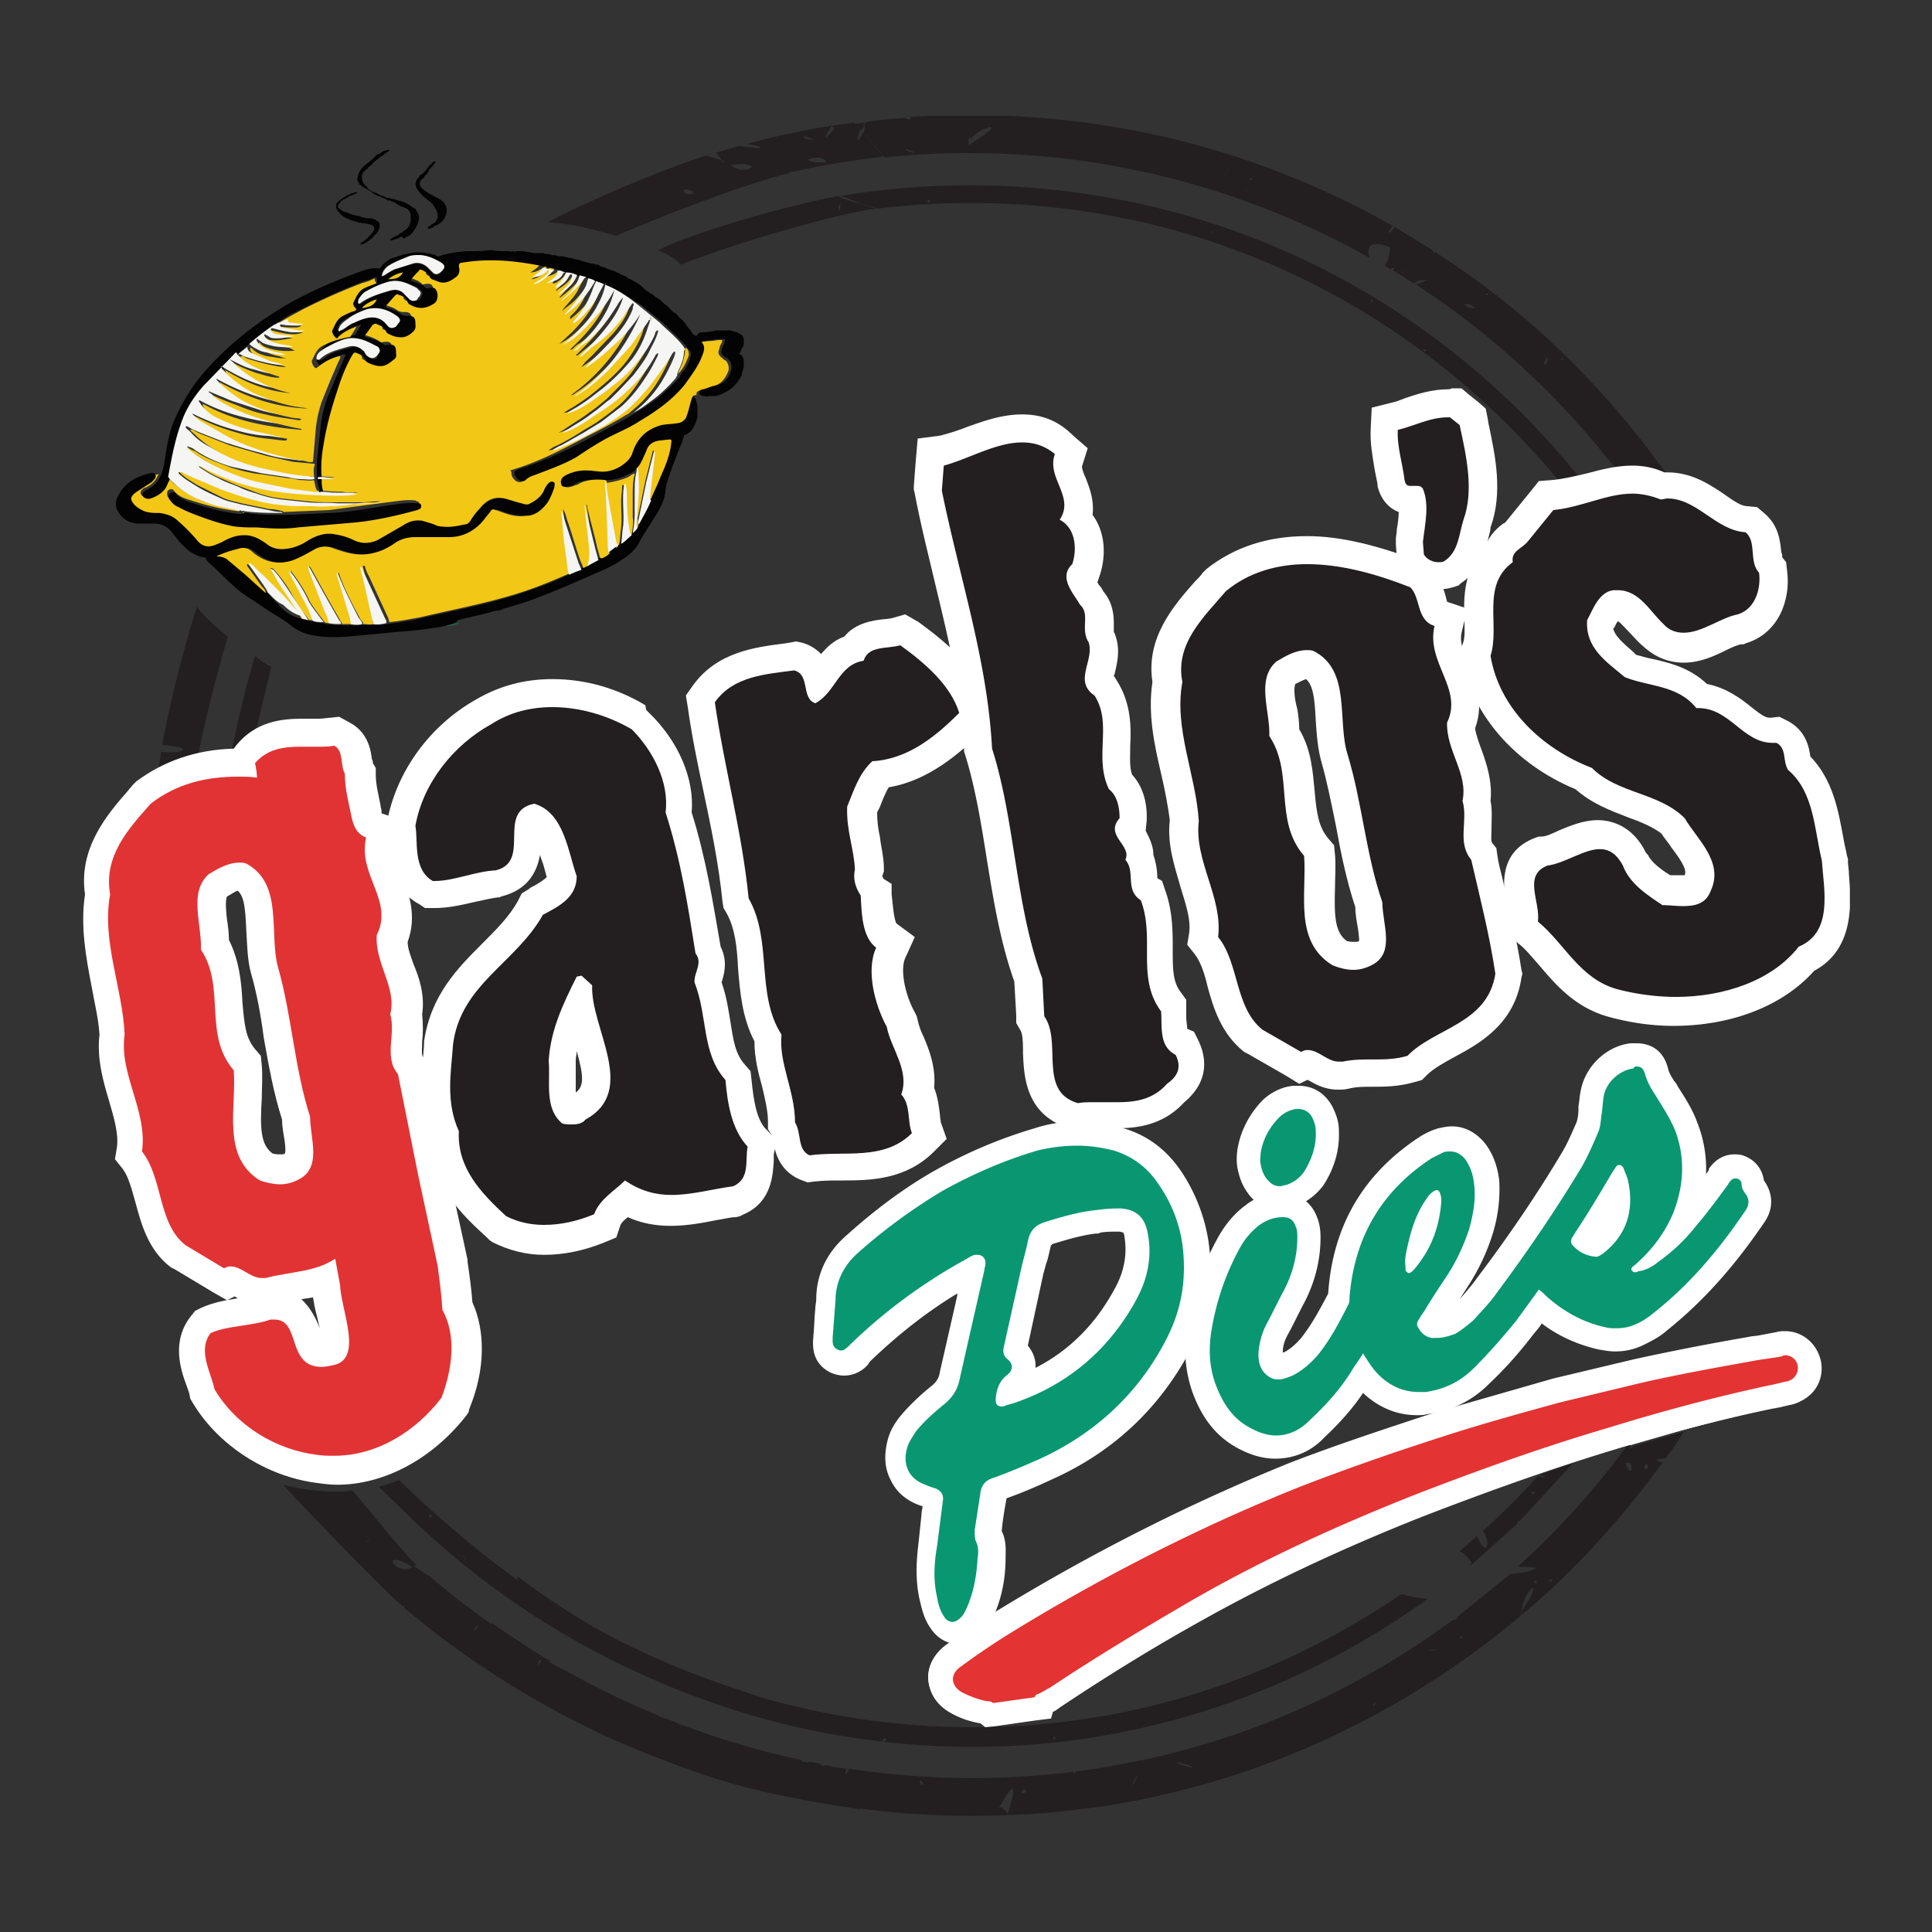 <svg xmlns="http://www.w3.org/2000/svg" xmlns:xlink="http://www.w3.org/1999/xlink" viewBox="0 0 200 200" xmlns:v="https://vecta.io/nano"><rect x="0" y="0" width="200" height="200" fill="#333333" stroke="none"/><style><![CDATA[.B{clip-path:url(#D)}.C{fill:#fff}.D{fill:#231f20}.E{fill:#f2c716}.F{fill:#030303}.G{fill:#f5f5f4}.H{fill:#099771}]]></style><defs><path id="A" d="M8.4 12h183.1v176H8.4z"/></defs><clipPath id="B"><use xlink:href="#A"/></clipPath><g clip-path="url(#B)"><defs><path id="C" d="M8.4 12h183.1v176H8.4z"/></defs><clipPath id="D"><use xlink:href="#C"/></clipPath><g class="D"><path d="M63.8 24.4c4.7-2 13-5.3 18-6.5-.2-.1-.2-.1.2-.1 3.1-.7 6.3-1.2 9.5-1.6-.6-.6-1.3-1.5-2.2-2.5-.3.9-.9 1.2-.2-.3l-.3-.3c-.1-.1-.2-.3-.4-.4l-2.3.3c.2.2.3.3.1.5-1.1 1.3-.8.7-.1-.5-3 .5-5.9 1.1-8.8 1.9 2.8.5.9.5-.7.2-.8.2-1.7.5-2.5.7.3.3.5.6.6.8.3.1.4.2.1.2.1.1 0 0-.1-.2-.3-.1-.9-.3-1.6-.5-4.7 1.5-12 4.6-16.4 6.9 3.4.2 6.8 1.4 7.1 1.4m21-8.1c2.8 1-3.6.3 0 0m-1.3-1.9c-1.4-.7 2 .3 0 0m-5.6 2.9c-.8.4-1.3.4-2.3-.2.8-.1 1.6-.3 2.3.2M72 20c-.4-.2-.5.1-.1 0-1.4.5-1.6-1.1.1 0m96.8 129.7s0-.1.1-.1c-.2 0-.3.1-.5.1a83.45 83.45 0 0 1-11.3 12.5c.5 0 1.2 0 2 .1-.9.5-2 .6-2.7.6l-5.7 4.6c.3-.1.3.1-.3.2-9.5 7-20.4 12-32.1 14.5h-.1c-2.3.5-4.6.9-6.9 1.2.1 0 .1.1-.2.2 0-.1 0-.2.1-.2-7.1.9-14.4.9-21.9-.1-.5-.1-.9-.1-1.4-.2-.4.9-.4.5-.3 0-.7-.1-1.5-.2-2.2-.4-.1.3-.3.4-.6.4 0-.2.1-.4.2-.5-.4-.1-.8-.2-1.2-.2-.7.1-.9 0-.8-.2-4.2-.9-8.3-2.1-12.3-3.6v.2c-.4 1.2-.3.3-.1-.2-4.3-1.6-8.4-3.6-12.3-5.8-.3-.1-.8-.3-1.7-.7.1-.1.2-.1.4-.1-2.1-1.3-4.1-2.6-6.1-4-.2.3-.5.5-.7.8.7.2 1.2.3 1.2.2 1 1-.6 2.2-1.8 2.7 2.2 1.6 4.5 3 6.8 4.4.1-.2.1-.2.1.1 6.3 3.6 13.1 6.5 20.2 8.5-.1-.3-.2-.4 0 0 .3.1.5.1.8.2.3-.4.5-.6 0 0 3.7 1 7.5 1.8 11.4 2.3 5.2.7 10.3.9 15.4.7v-.2c-.2-.3-.5-.5-.6-.6h-.3c0-.1 0-.1.1-.1 1.7-3 1.6-1.8 1 .2-.1.2-.1.4-.2.6l.1.1c3-.1 6-.4 8.9-.8h.1c14.6-2.1 28.5-7.9 40.6-17.1 1.2-.9 2.3-1.8 3.4-2.7 0 0 0-.1.2-.5v.1-.1c0 .1-.1.4-.2.5 5.6-4.7 10.5-10.1 14.7-15.9-1.1-.3-.4-.4.3-.4.7-.9 1.3-1.8 1.9-2.8l-5.2 1.5c-.3.2-.5.5-.3 0M52 170.5c-.3 0-.1 0 0 0 .8-.2-.9.2 0 0m4.7 1.6c-1.4 1.4-3.7-1.3 0 0m7.1 4.8c.6-1.1-.4 1.3 0 0m5.3 2.4c-.4.3-.4-.4 0 0m14.9 6c-1.5-.6 1.7 0 0 0m1.8 1.1c-.4.4 0-.5 0 0 0-.1 0 0 0 0m1.3.2c.1.3-.3 0 0 0m8.2-1.9s-.1-.1 0 0c-.4-1 .7.3 0 0m10.9.8c-1 .6 0-.8 0 0m11.3-1.1c-.9 1.5.7-1.8 0 0m4.3-2c0 .1.4.1 0 0 3.8 1 0 .4 0 0m20.6-6s-.1.1 0 0c-.6.6 0-.4 0 0m6.5-5.6c-1.8.1-.7-.1 0 0m2.4-1.2h0c-.6-.3.4-.2 0 0m6.2-2.9c0-.1 0-.3 0 0m0 .1c.3-2.5 2.6-3.8 0 0m1.5-3.2c.3.5-.5.3 0 0m1.7 0c-.8.5.1-.5 0 0m4.1-8.5c-.3 0 .2-.3 0 0m3.5-3.6l.2-.1c.7 0 .4 1.9-.2.1m2.3.4c-.6.7-.3-1 0 0" class="B"/><path d="M103.3 187.1h0 .2c-.1-.1-.2-.1-.2-.1v.1m-47.8-20c10 6.7 21.6 11.3 34.3 13 21.3 2.9 41.8-2.9 58-14.6-.5 0-1.9-.2-2.7-.5-9.1 6.2-19.5 10.6-30.6 12.6h-.1c-7.8 1.4-16 1.6-24.3.5-6.3-.9-12.4-2.4-18.1-4.7-.4-.1-.8-.2-.9-.3-6.3-2.5-12.2-5.9-17.5-9.9 0 .1 0 .1-.1.2.2.2.5.9.8 2.2-.8-.1-.8-.2-.5-.3-.3-.3-.5-.7-.5-1-.1.3-.2.5-.3.8.6.8 1.5 1.4 2.5 2h0m58.9 11.8c-.1.3-.1-.1 0 0m-5.2.9c.2.5-.5.1 0 0m-17.5.4c0-.1-.1 0 0 0-1 .5.2-.8 0 0m-6.9-1.8c-.5-1 1 .4 0 0m-4-.7c.1-.3.3.3 0 0m-2.3-.2c.1-.1.1-.1 0 0m-17-7.3c.9 1.2-.6-.6 0 0m-4-3.1c-.3-.5.5-.2 0 0M162.6 51.3l3.2 2.7.4 2.3 2.1 3.3h0c.6 0 1.2-.1 2-.3-12.2-20.8-33.4-36-59.1-39.4a82.2 82.2 0 0 0-24.3.4c.2 0 .9.2 2.2.8-1.5-.4-2.3-.7-2.3-.8-4.2.7-14.7 3.6-18.7 5.6.9.4 1.6.7 2.4 1.5 4.4-1.8 15.5-5.2 20.2-5.8-.4-.1-.9-.3-1.6-.5.2 0 1.1.3 1.7.5a80.37 80.37 0 0 1 20.2.1c12.2 1.6 23.4 6 33 12.4.1-.1.1-.1 0 0 7.1 4.7 13.4 10.6 18.6 17.2M87 21.1c-.1 1.4-.4.2 0 0m9.2-.4c.4.5-.6.1 0 0m29.2 3.3c.3-.1 0 .3 0 0m16.6 7c0 .1.1 0 0 0 .4 0-.4.6 0 0m5.5 5.4s-.1 0 0 0c-.6-.4.5-.2 0 0m11.8 116.3c.6 0 1.1.5-.1.1-1.8 2-3.7 3.9-5.7 5.7.9 1.2.4 2.9-.6.5l-1.8 1.6c.3.1.7.4 1.2 1.1 0 .2-.1.3-.1.4l4.8-4.3c.1-.3.2-.5.3-.3l5.5-6-3.5 1.2m-.6 2c-.4-.4.5-.4 0 0m-135-75.4c.4-.1.8-.1 1.2-.1.3-.2.6-.5.9-.7l2.3-9.5c-.6-.2-1.2-.7-1.7-1.1-.9 2.9-2.2 8.4-2.7 11.4m-3.3-16.5c-1.3 3.9-2.9 10.3-3.6 14.3 4 .4 1.5 1-.1.7-.2 1-.3 2.1-.5 3.1 0 .2-.1.4-.1.7h.1c1.3-.7 2.6-1.2 4-1.6.6-3.9 2.3-10.5 3.4-14.1-.3-.2-2.6-2.1-3.2-3.1m69.1-49.9c0 .3 0 .6-.1.9l2.2 2.5c6.6-.7 13.3-.6 20.1.3 10.9 1.5 21 5 30.1 10.1-.4-.9-.1-2 2.1-1.1-.1 1.1-.3 1.7-.6 1.9.2.1.5.3.7.4v-.1c.4-.2.3.1.2.2.7.4 1.4.9 2.1 1.3.2-.1.8-.4 1.4-.3-.6.3-1 .4-1.2.4 11.4 7.4 20.8 17.5 27.4 29.1 1.1-.2 2.2-.3 3.5-.3h.8c-2.2-4-4.7-7.9-7.5-11.6-5.8-7.6-12.6-14.1-20.3-19.3-.4.4-1.1 1.2-2.2 2.4.1.1.1.2 0 0-.1-.1-.2-.3-.5-.7.1.1.3.5.5.7a80.4 80.4 0 0 0 2.2-2.4l-1.8-1.2s-.1 0-.1.1c0 0 0-.1.1-.1 0 0-.1 0-.1-.1v.1c-.1.2-.1 0-.2-.2l-3.9-2.4c-.4.6-1.1 1-.2-.1-9.7-5.5-20.4-9.2-31.8-10.7-6.1-.8-12.1-1-18.1-.6v.1.1c-.5.1-.5 0-.5-.1-1.4.1-2.7.2-4.1.4-.1.1-.2.2-.2.3 0-.1-.1-.1-.1-.2-.3 0-.6.1-.9.1.1.1.2.3.4.4l.3.3.3-.6m72.3 24.3c-.2.4-.2-.4 0 0m-1.6.2c-.8 1.3.1-1.4 0 0m-6.2-6.9s-.1 0 0 0c-.6.2.3-.4 0 0m-1.3 1.4c-.5 0-.8-.1-1.1-.4.5-.1.7.1 1.1.4m-7.6-3.7c.3-.3.2.2 0 0m-15.7-9.7c.4-.1.2.4 0 0m-.4 1.3c-.1-.2.2-.1 0 0m-1.6-2.7c0 .1-1.9 3.5 0 0m-26.9-2.7c.8-1.2 4.5-2.3-.2.6-.1-.8.1-.8.2-.6m-6.4 1.3c-1.3-.7 1.7.4 0 0M48.2 170.8c.2.1.4.3.5.4l.5-.5c-.6.5-.6-.4 0 0-.2-.1-.4-.3-.5-.4l-.5.5" class="B"/></g><path d="M188.5 140.9c-.4-1.8-1.9-3.1-3.7-3.1-.3 0-.6 0-.9.1l-1.6.3c-.4.1-.9.1-1.3.2a267.74 267.74 0 0 0-11.8 2.3l-8.4 2-12.2 3.5c-5.8 1.9-10.6 3.5-15 5.2-10.4 4.2-20.7 9.4-30.8 15.6h0 0c-1.6 1-3.2 2.1-4.9 3.3-1.2.9-1.9 2.2-1.8 3.5s.8 2.5 2.1 3.3c1 .6 2.1 1 3.3 1.2l.5.4 1-.1 2.1-.3 2.1-.3 1.6-.2.2-.7c.3-.1.5-.3.8-.5 4.5-3 9.3-6 14.7-9 6.8-3.8 14.2-7.3 22.5-10.6 4-1.6 8.1-3.1 12.1-4.4l3.5-1.2 4.4-1.4 1.2-.3c.2 0 .3-.1.5-.1h.1l5.2-1.5a224.25 224.25 0 0 1 9.6-2.4c.2 0 .4-.1.6-.1.4-.1.8-.2 1.3-.3 2.2-.4 3.4-2.4 3-4.4m-3.4 2.1c-.6.1-1.2.3-1.8.4-2.4.5-4.8 1.1-7.2 1.7l-5.5 1.5-4.1 1.2c-.4.1-.7.2-1.1.3-1.1.3-2.1.7-3.1 1-5.4 1.7-10.7 3.6-16 5.7-7.8 3.1-15.5 6.6-22.8 10.8-5 2.9-10 5.9-14.8 9.1-.4.2-.7.4-1.1.6-.2.1-.4.1-.5.4l-4.3.6c-.2-.2-.5-.2-.7-.2a10.64 10.64 0 0 1-2.5-.9c-1.2-.7-1.3-1.9-.1-2.7a77.59 77.59 0 0 1 4.7-3.2c9.2-5.7 19.6-11.1 30.4-15.4 4.9-1.9 9.8-3.6 14.8-5.2 4-1.3 8-2.4 12-3.5l8.3-2c3.9-.9 7.8-1.6 11.7-2.3 1-.2 2.1-.3 3.1-.5h.3a1.3 1.3 0 0 1 1.3 1.1c.2.6-.3 1.3-1 1.5" class="B C"/><path d="M46.1 64.8a39.34 39.34 0 0 1-4.8.6l-5.3.5c-1.4.1-2.9.1-4.3-.3-.7-.2-1.3-.6-1.9-1.1-.4-.3-.9-.6-1.4-.9l-3.2-2.1c-1.2-.9-2.2-2-3.3-3-.2-.2-.5-.4-.6-.7 0-.1-.1-.1-.2-.1-1.1-.2-1.9-.9-2.6-1.7-.2-.3-.5-.6-.7-.9a2.32 2.32 0 0 0-1.9-.9h-1.7c-1-.1-1.7-.6-2.1-1.5-.2-.5-.1-1 .2-1.5.7-1.3 1.9-1.9 3.2-2.2.2-.1.5-.1.6.2 0 .2-.1.4-.2.5-.2.2-.5.4-.8.6-.4.2-.9.5-1.2.8-.4.3-.4.6-.1 1s.6.6 1.1.8 1 .2 1.6.2c.7 0 1.3.3 1.9.8.7.6 1.3 1.3 1.9 1.9.7.7 1.2.9 2 .6.3-.1.5-.2.7-.3.7-.4 1.5-.7 2.3-.7.9 0 1.6.4 2.3.9.6.5 1.3.7 2.1.5.7-.1 1.4-.4 2.1-.8.9-.5 1.8-.9 2.8-.7.7.1 1.3.3 2 .6.9.3 1.7.4 2.5 0l2.6-1.5c.6-.4 1.3-.7 2-.5l1 .3c.3.1.7.3 1 .3.8 0 1.6 0 2.3-.2.3-.1.6-.2.7-.4.3-.5.7-.9 1-1.3.8-.9 1.7-1.2 2.9-.9.5.2.9.3 1.4.4.3.1.6.2.9 0 .6-.3 1.1-.7 1.4-1.3.1-.3.3-.6.5-.8.1-.1.3-.3.5-.1.2.1.1.3.1.5.1.6-.1 1.1-.4 1.6-.5.8-1.3 1.3-2.3 1.4-.6 0-1.3-.1-1.9-.2-.4-.1-.8-.3-1.2-.4-.2-.1-.3 0-.5.1-.2.3-.4.6-.7.9-.9 1.2-2.1 1.9-3.6 1.8h-3.5c-.7 0-1.4.2-2.1.6-.4.3-.8.5-1.2.7-.7.4-1.5.6-2.3.5-1 0-1.9-.3-2.8-.6-.7-.3-1.4-.3-2.1.1s-1.4.8-2.2 1.1c-1.5.5-2.9.2-4.1-.8-.5-.4-.9-.6-1.6-.4-.8.2-1.5.4-2.3.8.4 0 .8.1 1.1.3l1.9 1.6 2.1 1.9c.4.5.9.9 1.3 1.4.6.6 1.2 1 2 1.2h.1c.2.1.4.2.7.2.1.1.3.1.4.1.4.1.8.2 1.2.2.2.1.4.1.5.1.4.1.9.1 1.3.1.3 0 .7.1 1 0 .4.1.9 0 1.3 0h1c.5 0 1 0 1.5-.1 1.1-.1 2.2-.3 3.2-.5 3.8-.9 7.7-1.6 11.4-2.9 1.4-.5 2.9-1 4.2-1.7.4-.2.9-.4 1.3-.6l.6-.3c.5-.2.9-.5 1.3-.8.3-.1.5-.3.8-.5.4-.2.7-.5 1-.8.1 0 .2-.1.2-.2 0 0 .1 0 .1-.1h0c.4-.2.7-.5 1-.8.1 0 .2-.1.2-.2.2-.2.4-.4.5-.6.1-.1.2-.2.2-.4l.1-.1c.4-.8.9-1.6 1.2-2.4l.1-.1c.3-.8.7-1.5 1-2.3.5-1.2 1-2.3 1.1-3.6 0-.2 0-.2-.2-.2-.3 0-.7.1-1 .1-.7.1-1.2.4-1.4 1.1s-.5 1.3-1 1.8l-.2.2c-.2.2-.4.3-.7.4-.7.4-1.5.6-2.3.6-.1 0-.2 0-.3.1h0l-.1-.1c-1 0-2-.1-2.8.4-.2.1-.3.2-.5.2-.3.1-.6.2-.9.1-.2 0-.3-.1-.4-.3-.1-.3 0-.6.3-.8s.6-.3.9-.4c.9-.3 1.8-.3 2.7-.1.8.1 1.5 0 2.2-.5.6-.4 1.1-.8 1.3-1.5.5-1.5 1.5-2.4 3-2.8.6-.2 1.2-.1 1.7-.2s.7-.4.9-.8c.2-.6.3-1.2.5-1.7.1-.3.3-.4.5-.4l.1.1h0c.1.1.1.2.2.3.1.2.1.4.2.7v.2.6.1.2.1c-.1.3-.2.7-.4 1 0 .1-.1.1-.1.2-.2.3-.4.4-.7.6-.1 0-.2 0-.2.2h0c-.1.1-.1.2-.1.3-.1 0 0 .1 0 .1-.1.1-.1.3-.2.4-.5 1.3-1 2.5-1.4 3.8-.2.5-.2 1.1-.3 1.6-.3 1.1-.9 1.9-1.5 2.9-.4.6-.8 1.2-1.1 1.8-.4.8-1.1 1.4-1.9 1.9-1 .7-2.1 1.1-3.2 1.6-2.3 1-4.6 2-6.9 2.8l-2 .6c-.1 0-.2 0-.2.1l-.4.1c-.3 0-.6.1-.9.2-1.1.3-2.2.5-3.3.8-.2.3-.8.5-1.3.6" class="B F"/><g fill="#06956e"><path d="M46.1 64.8c.5-.1 1.1-.3 1.6-.3-.5.1-1.1.3-1.6.3 0 .1 0 0 0 0m4.9-1.1c.3-.1.6-.2.9-.2-.3 0-.6.1-.9.2" class="B"/></g><path d="M38.6 64.6c-.3.1-.6 0-1 0 0-.3-.3-.4-.4-.7-.8-1.5-1.6-3-2.1-4.5 0 0 0-.1-.1-.1-.1.1 0 .2 0 .3l1.2 4c.1.3.2.6.2 1h-1c0-.2-.2-.3-.2-.4l-1.7-3-1.1-2c-.1-.2-.2-.4-.4-.6 0 .3.1.6.2.8l1.5 3.9c.1.4.4.8.4 1.2-.2 0-.4 0-.5-.1l-.9-1.2c-.3-.4-.6-.8-.8-1.3-.5-1-1.1-1.9-1.8-2.8-.1.2 0 .4.1.5l1.2 2.3c.4.7.8 1.5.9 2.3-.1 0-.3 0-.4-.1 0-.1-.1-.1-.1-.2-.6-.7-1.1-1.5-1.6-2.4s-1.1-1.7-1.8-2.5c-.1-.1-.2-.2-.4-.2l.8 1.4 2 3c.2.2.4.4.4.7h-.1c0-.2-.2-.3-.4-.4l-1.6-1.8a22.84 22.84 0 0 0-2.2-2.2c-.4-.3-.7-.7-1.1-1 0 0-.1-.1-.2-.1-.1.1 0 .1 0 .2l1.5 2.1c.2.2.4.4.4.7l-2.1-1.9-1.9-1.6c-.3-.2-.6-.3-1.1-.3.8-.4 1.5-.6 2.3-.8.6-.2 1.1 0 1.5.4 1.2 1 2.6 1.3 4.1.8.8-.3 1.5-.7 2.2-1.1s1.4-.4 2.1-.1c.9.3 1.8.6 2.8.6.8 0 1.6-.2 2.3-.5.4-.2.8-.4 1.2-.7.6-.4 1.3-.6 2.1-.6h3.5c1.5 0 2.7-.7 3.6-1.8.2-.3.5-.6.7-.9.1-.2.3-.2.5-.1.4.1.8.3 1.2.4.6.2 1.2.3 1.9.2 1 0 1.7-.6 2.3-1.4.3-.5.5-1 .7-1.6 0-.2.1-.4-.1-.5s-.4 0-.5.1c-.2.2-.4.5-.5.8-.3.6-.8 1-1.4 1.3-.3.2-.6.1-.9 0-.5-.1-1-.3-1.4-.4-1.2-.4-2.1-.1-2.9.9a6.42 6.42 0 0 0-1 1.3c-.2.3-.4.4-.7.4-.8.2-1.5.3-2.3.2-.4 0-.7-.2-1-.3l-1-.3c-.8-.1-1.4.1-2 .5l-2.6 1.5c-.9.4-1.7.4-2.5 0-.6-.3-1.3-.5-2-.6-1-.2-2 .2-2.8.7-.6.4-1.3.7-2.1.8s-1.5 0-2.1-.5c-.7-.5-1.4-.9-2.3-.9s-1.6.3-2.3.7c-.2.1-.5.2-.7.3-.8.3-1.4.2-2-.6-.6-.7-1.2-1.3-1.9-1.9-.5-.5-1.2-.7-1.9-.8-.5 0-1.1 0-1.6-.2-.4-.2-.8-.4-1.1-.8s-.3-.6.1-1c.4-.3.8-.5 1.2-.8.3-.2.6-.3.8-.6.1-.1.3-.3.2-.5.1-.1.2-.1.3-.1-.3.7-.7 1.1-1.4 1.4-.1 0-.2.1-.3.2-.2.2-.2.4 0 .6s.5.2.7.1c.6-.1 1.1-.5 1.5-1 .3-.3.4-.7.5-1 .1 0 .1 0 .1.1.2.3.4.5.7.7.8.7 1.7 1.2 2.6 1.6s1.8.5 2.7.8c.4.1.8 0 1.2.3h-.2c-1.6-.2-3.2-.6-4.7-1.1-.7-.2-1.3-.4-1.8-1-.1-.2-.3-.2-.5-.1s-.2.3-.2.5c.1.5.5.8 1 1 .8.3 1.5.7 2.3 1 1.1.4 2.3.8 3.5 1 .8.1 1.5.1 2.3.1 1.4.1 2.8.2 4.2 0 1.9-.3 3.9-.4 5.8-.5 2.3-.1 4.5-.7 6.6-1.3.2-.1.4-.1.4-.4 0-.2-.3-.2-.4-.3h-.1c-.9-.1-1.9.1-2.8.2l-6 .8-4.7.2c-.1 0-.1-.1-.2-.1-.4-.1-.9-.2-1.3-.2l-2.9-.6c-.7-.2-1.4-.3-2-.6l-2.6-1.3c-.6-.4-1.2-.7-1.7-1.2-.1-.1-.1-.1-.1-.2h0c.3-.1.4.1.6.2l3.5 1.5c1.8.7 3.7 1.3 5.7 1.6l2.5.2h1.6 2c.5 0 1 0 1.5-.1.4 0 .8 0 1.2-.1.5-.1 1-.1 1.6-.1.1 0 .3 0 .5-.1h-.1c-.6 0-1.2.1-1.8.1h-2.5c-1 0-2 0-3-.1l-2.8-.3c-.9-.1-1.7-.3-2.5-.6l-1.9-.7-2.1-.9c-.7-.3-1.3-.7-1.9-1.1-.1 0-.2 0-.1-.2a22.97 22.97 0 0 0 8 2.7c2.7.4 7.9.6 8.4.2-.5 0-1.1 0-1.6-.1h-.7c-.5 0-1-.1-1.5-.1-.1-.4-.2-.9-.2-1.3.3-.1.7 0 1 0 .2 0 .4 0 .6-.1-.6 0-1.1-.1-1.7-.1v-.2c0-1.1 0-2.2.2-3.4.3-1.9.8-3.7 1.4-5.5.5-1.3.9-2.6 1.6-3.8.1-.1.2-.2.3-.2.5.1 1 .3 1.1.9 0 .1.1.1.1.1.4.3.9.5 1.4.4.6 0 1-.3 1.4-.7.2-.2.1-.4.2-.7 0-.7-.2-.9-.9-.8-.1 0-.2.1-.3 0-.6-.4-1.2-.6-1.9-.8-.2 0-.2-.1-.1-.2l.8-1.1c.1-.1.2-.2.3-.2.5.1 1 .3 1.1.9 0 .1.1.1.1.1.4.2.8.4 1.2.4.6 0 1.1-.3 1.5-.6.3-.2.2-.6.2-.9 0-.5-.2-.7-.7-.7-.3 0-.5 0-.8-.2-.4-.3-.9-.4-1.4-.6-.2 0-.2-.1-.1-.3.3-.3.6-.7.9-1 .1-.1.1-.2.3-.1.4.2.9.3 1 .8 0 .1.1.1.2.2.8.5 1.5.5 2.4 0 .4-.2.6-.6.5-1-.1-.6-.2-.8-.9-.7-.1 0-.2.1-.3 0-.4-.4-.9-.5-1.4-.7-.2-.1-.2-.1-.1-.2.3-.3.6-.6.8-.9l.1-.1c.2 0 1 .5 1 .7s.1.3.2.3c.2.2.5.3.8.3.7.2 1.3-.1 1.8-.6.3-.3.3-.7.2-1 0-.3 0-.3.3-.4 2.9-.4 5.8-.1 8.6.4-.2.4-.6.7-1.1 1 .6 0 1-.3 1.4-.5.1-.1.2-.3.3-.2s-.1.3-.2.4c-.4.4-.9.7-1.4 1h.1c.6-.1 1.1-.5 1.5-.9l.6-.6c.1 0 .2 0 .2.1.1.3-.1.5-.3.6-.3.2-.5.4-.8.6h.1c.6-.2 1.3-.3 1.6-1 0-.1.1-.1.2-.1 0 0 .1 0 .1.1-.2.7-.8 1-1.1 1.6.1.1.2 0 .3 0 .5-.3.9-.6 1.1-1.1 0-.1.1-.2.2-.2s.1.2.1.3c-.1.2-.1.4-.2.5-.3.5-.8.9-1.2 1.3.2 0 .3-.2.5-.3.6-.4 1.2-.9 1.4-1.6 0-.1.1-.1.1-.1h.2c-.3 1.1-1.1 1.9-1.8 2.7h.1c.9-.7 1.7-1.4 2.3-2.3 0-.1.1-.1.2-.1h.1c0 .1 0 .2-.1.3-.2.5-.5.9-.7 1.4-.4.7-1 1.3-1.5 1.9 0 .1-.1.1-.1.2.4-.4.9-.7 1.3-1.1.7-.7 1.3-1.5 1.8-2.4h.1c-.1.3-.2.6-.4.9-.4 1.1-.9 2.1-1.7 2.9-.1.1-.3.2-.3.5.1 0 .1 0 .2-.1.4-.3.7-.6 1.1-1 .5-.5.8-1.1 1.2-1.6.3-.5.6-.9.7-1.4.1 0 .1.1.2.1l-.1.1c-.1.8-.5 1.6-.8 2.3-.6 1.1-1.4 2.1-2.3 3l-1.3 1.2c1.2-.6 2.1-1.5 3-2.5s1.7-2 2.3-3.2c-.6 2.6-2.3 4.5-4.2 6.3.1 0 .2 0 .3-.1.2-.2.4-.4.6-.5.5-.3.9-.7 1.3-1.1.9-.9 1.6-1.9 2.3-3 .2-.3.3-.6.6-.8C63.7 32 63 33 62.2 34s-1.7 1.9-2.6 2.8c.2 0 .2 0 .3-.1l1.6-1.3c.9-.7 1.6-1.5 2.4-2.4a15.26 15.26 0 0 0 1.1-1.6c0-.1.1-.1.1-.1.1 0 .1.1.1.2s0 .3-.1.4c-.3 1-1 1.9-1.7 2.7l-2.1 2.2c-.4.4-.8.7-1.1 1.2a18.85 18.85 0 0 0 3.1-2.5c1-1 1.8-2 2.6-3.1-1.5 3.4-3.7 6.3-6.8 8.5.3 0 .4-.2.6-.3 1.1-.7 2.1-1.6 3-2.5.8-.8 1.5-1.6 2.2-2.4s1.3-1.6 1.8-2.5c.1-.1.1-.2.2-.2h0c0 .4-.2.8-.3 1.1-.3 1.1-.9 2.1-1.6 3.1-.8 1.1-1.9 2.1-3 3-.7.6-1.5 1.2-2.3 1.7-.4.3-.9.5-1.4.9.2-.1.3-.1.4-.1.9-.4 1.7-1 2.6-1.5.5-.3.9-.7 1.4-1 .3-.3.7-.5 1-.8a13.65 13.65 0 0 0 1.7-1.7c.4-.5.9-1 1.2-1.6.3-.5.6-.9.8-1.5.1-.1.1-.4.3-.4h0v.2c-.2.6-.5 1.2-.8 1.8-.5.9-1.1 1.8-1.7 2.6-.5.6-1 1.1-1.5 1.6l-.9.9c-.6.5-1.2 1-1.8 1.4-.5.4-1 .7-1.6 1.1-.5.3-1 .7-1.6 1 .8-.2 1.5-.6 2.2-1l1.8-1.2c1-.7 2-1.5 3-2.4 1.1-1.1 1.9-2.2 2.7-3.5 0-.1.1-.2.2-.1.1 0 0 .1 0 .2-.4.8-.8 1.5-1.3 2.3-.7 1.1-1.5 2.2-2.5 3-.7.6-1.4 1.1-2.1 1.6-.6.4-1.2.7-1.8 1.1-.8.5-1.5.9-2.3 1.3-.3.1-.6.3-.9.5.2 0 .4 0 .5-.1 1.1-.5 2.3-1 3.4-1.6.8-.4 1.5-.9 2.2-1.3.8-.5 1.6-1.1 2.3-1.8.8-.9 1.6-1.8 2.3-2.7.6-.8 1.2-1.7 1.7-2.5.1-.1.1-.2.3-.2 0 .4-.2.7-.3 1-.6 1.3-1.3 2.6-2.3 3.7-.5.6-1.1 1.1-1.7 1.6-.1.1-.2.2-.3.2-1.3.8-2.6 1.5-4 2.2-2.6 1.4-5.3 2.8-8.1 3.6.2.1.1.3.2.6.1.2.2.3.3.4.2.2.6.3.8.1.4-.4.9-.5 1.4-.7 1.3-.5 2.7-1 3.9-1.7.9-.6 1.8-1.1 2.7-1.7 1.2-.7 2.6-1.3 3.8-2 1.7-1.1 3.4-2.2 4.7-3.8.7-.9 1.4-1.8 1.8-3 .2-.4.2-.9 0-1.3-.1-.2 0-.2.1-.2.3 0 .7-.1 1-.1s.7-.1 1-.1.3 0 .2.3c-.1.2-.2.3-.2.5-.2.5-.2.7.3 1.1.1.1.2.2.3.2.3.3.4.7.3 1.1-.3.8-.8 1.4-1.6 1.6-.4.1-.8.3-1.3.4-.2.1-.4.1-.4.4v.1c-.3 0-.4.1-.5.4-.2.6-.3 1.2-.5 1.7-.1.4-.4.7-.9.8-.6.1-1.2.1-1.7.2-1.5.4-2.5 1.3-3 2.8-.2.7-.7 1.1-1.3 1.5-.7.4-1.4.6-2.2.5-.9-.1-1.8-.2-2.7.1-.3.1-.6.2-.9.4s-.4.5-.3.8c0 .2.2.3.4.3.3.1.6 0 .9-.1.2-.1.4-.1.5-.2.9-.5 1.9-.5 2.8-.4l.1.1c.1.4 0 .7 0 1.1.1 1.7.1 3.4.2 5.1 0 .4 0 .9.1 1.3-.2.2-.5.4-.8.5-.1 0-.1 0-.2-.1-.1-.4-.2-.7-.3-1.1-.3-1.4-.7-2.7-1-4.1 0-.1 0-.2-.1-.3.2 1.3.4 2.5.4 3.7.1.9.2 1.8-.1 2.6l-.6.3c-.1-.2-.2-.5-.3-.7-.5-1.4-.9-2.9-1.4-4.3-.1-.4-.2-.7-.4-1.1 0 .4.1.8.1 1.1.1 1.2.3 2.4.4 3.6.1.6.1 1.3.3 1.9-1.4.6-2.8 1.2-4.2 1.7-3.7 1.3-7.6 2-11.4 2.9-1.1.2-2.1.4-3.2.5 0-.1-.1-.3-.1-.4l-1.8-3.9c-.2-.5-.5-.9-.6-1.4 0-.1-.1-.2-.2-.1-.1 0 0 .1 0 .2.1.4.2.7.3 1.1l.9 4c-.3.4-.2.5-.2.7m21.2-27.4c0 .1 0 .1 0 0 0 .1 0 .1 0 0" class="B E"/><g class="F"><path d="M62.7 29.5c-.1 0-.1-.1-.2-.1l-.8-.3h-.1c-.2-.1-.5-.2-.7-.3h-.1c-.2-.1-.5-.2-.7-.2h-.2c-.4-.2-.8-.3-1.2-.3 0 0-.1 0-.1-.1-.2-.1-.5-.2-.8-.2-.1-.1-.1-.1-.2-.1l-1.2-.3c-2.9-.6-5.7-.9-8.6-.4-.2 0-.3.1-.3.4.1.3.1.7-.2 1-.5.4-1.1.8-1.8.6l-.8-.3c-.1-.1-.2-.1-.2-.3s-.8-.7-1-.7c-.1 0-.1.1-.1.1-.3.3-.6.6-.8.9-.1.1-.1.2.1.2.5.2 1 .3 1.4.7.1.1.2 0 .3 0 .6-.1.8.1.9.7 0 .5-.1.8-.5 1-.8.5-1.6.5-2.4 0-.1 0-.1-.1-.2-.2-.1-.5-.6-.7-1-.8-.1-.1-.2 0-.3.1-.3.3-.6.7-.9 1-.1.2-.1.2.1.3.5.1 1 .3 1.4.6.3.2.5.2.8.2.5 0 .7.2.7.7 0 .3.1.6-.2.9-.4.4-.9.7-1.5.6-.4 0-.8-.2-1.2-.4l-.1-.1c-.2-.6-.7-.7-1.1-.9-.1 0-.2.1-.3.1l-.8 1.1c-.1.1-.1.2.1.2.7.2 1.4.4 1.9.8.1.1.2 0 .3 0 .7-.1.9.1.9.8 0 .2.1.5-.2.7-.4.3-.8.7-1.4.7-.5 0-1-.2-1.4-.4l-.1-.1c-.2-.6-.6-.7-1.1-.9-.2 0-.2.1-.3.2-.7 1.2-1.2 2.5-1.6 3.8-.6 1.8-1.1 3.6-1.4 5.5-.2 1.1-.3 2.2-.2 3.4v.2.2c0 .5.1.9.2 1.3-.1.2-.2-.1-.3-.1-.2-.4-.3-.9-.4-1.4v-.3-1.2-.3l.4-3.7c.1-.9.3-1.8.6-2.7l1.9-4.5c0-.1.1-.1 0-.2s-.1 0-.2 0c-.8.2-1.5.6-2.1 1.1-.1.1-.1.2-.2.1-.2 0-.5-.6-.4-.8.3-.6.5-1.1 1.1-1.5.8-.5 1.7-.7 2.7-.9.1 0 .2 0 .2-.1l.6-1a3.99 3.99 0 0 0-1.9 1.1c-.5.2-.5.3-.7.2s-.5-.6-.4-.8c.3-.6.5-1.1 1.1-1.5.4-.2.8-.4 1.2-.5.2-.1.2-.1.1-.3-.2-.2-.3-.4-.2-.6.3-.6.6-1.2 1.2-1.5.4-.2.8-.4 1.2-.5.1-.2 0-.3 0-.4s-.1-.1-.2-.1c-.3.2-.7.3-1.1.4-2.1.8-4.1 1.7-6.1 2.7-1 .5-2 .9-2.8 1.6-.2.1-.3.2-.5.3-.9.6-1.8 1.3-2.6 2-.1 0-.1.1-.1.1-.3.3-.7.5-.9.9h0c-.1 0-.2.1-.3.2-1.1 1-2.1 2.1-3.1 3.2-.8.9-1.5 1.8-2 3-.9 2.1-1.3 4.3-1.7 6.5-.2.3-.3.7-.5 1-.4.5-.9.8-1.5 1-.3.1-.5 0-.7-.1-.2-.2-.2-.4 0-.6.1-.1.2-.1.3-.2.6-.3 1.1-.7 1.4-1.4.3-.6.4-1.3.5-2 .2-1.2.4-2.5.9-3.7.9-2.1 2.1-4 3.7-5.7 2.5-2.7 5.4-4.9 8.6-6.7 2.4-1.3 5-2.4 7.6-3.3.4-.1.9-.2 1.3-.1.1 0 .1 0 .2-.1.3-.5.7-.7 1.2-1h.1c.4-.1.8-.3 1.3-.4.2 0 .3-.1.5-.1.9-.2 1.8 0 2.6.2 0 .1.1.1.2.1.1.1.1.1.2 0 .9-.3 1.8-.4 2.7-.5h.1.3.1c.6 0 1.2 0 1.9-.1h.3c.5.1 1.1.1 1.7.1.1 0 .3.1.4 0 .1 0 .3.1.5 0h.1.2.2c.5 0 1 .2 1.5.2h.1.2.1.1.2.1c.1.1.3.1.4.1.3 0 .5.2.8.1.1.1.2.1.3.1s.1.1.2 0c.1.1.1.1.2 0 .2.1.4.1.7.2h.2c.3.1.6.2.9.2.1.1.1.1.2.1.4.1.9.3 1.3.3.1.1.3.1.4.1s.1.1.2.1c.1.1.1.1.2.1 0 0 .1.1.1 0 .1.1.3.1.4.2l.9.3c.1.1.1.1.2.1.3.2.7.3 1 .5.1.1.2.2.4.2.1.1.3.2.5.3.1.1.2.1.3.2s.3.2.4.3c0 .1.1.1.1.1.3.3.6.5 1 .7l.1.1c.1.1.2.2.3.2.1.1.2.2.3.2l.2.2c.1.1.3.3.5.4l.6.6c.1.1.2.2.3.2h0l.3.3c.1.2.3.3.4.4l.2.2c.2.3.4.6.7.9.1.2.2.4.4.5.1.1.2.1.3 0 0-.2.2-.2.3-.3h.2c.5 0 1-.1 1.5-.2h.2 1a.9.9 0 0 1 .5.1c.4.1.7.2 1 .5 0 .1.1.2.1.3v.2c0 .2 0 .4-.1.6l-.3.6c-.1.1-.1.2.1.2l.1.1c.2.3.2.6.2.9v.2c0 .2-.1.3-.1.5-.1.1-.1.2-.1.4-.4.8-1 1.5-1.9 1.9-.1 0-.2.1-.2.1l-.6.2H74h-.2-.1-.1-.2c-.2.1-.4 0-.6 0-.1 0-.2-.1-.3-.1h0c0-.1-.1-.1-.1-.2 0-.3.2-.4.4-.4.4-.1.8-.3 1.3-.4.9-.2 1.4-.8 1.6-1.6.1-.4 0-.8-.3-1.1-.1-.1-.2-.2-.3-.2-.5-.4-.5-.5-.3-1.1.1-.2.2-.3.2-.5.1-.3.1-.3-.2-.3s-.7 0-1 .1c-.3 0-.7.1-1 .1-.1 0-.2 0-.1.2.3.4.2.8 0 1.3-.4 1.1-1.1 2-1.8 3-1.3 1.6-3 2.8-4.7 3.8-1.2.8-2.6 1.3-3.8 2-.9.5-1.8 1.1-2.7 1.7-1.2.7-2.6 1.2-3.9 1.7-.5.2-1 .3-1.4.7-.2.2-.6.1-.8-.1-.1-.1-.2-.2-.3-.4-.1-.3 0-.5.3-.6 2.9-.9 5.5-2.2 8.1-3.6 1.3-.7 2.7-1.4 4-2.2.1-.1.2-.1.3-.2.7-.4 1.4-.9 2.1-1.4.8-.7 1.6-1.4 2.3-2.2v-.1h0 0s0-.1.1-.1v-.1h0c.5-.5.8-1.1 1-1.8.1-.3 0-.6-.3-.8-.1-.1-.1-.2-.2-.3-.7-.8-1.6-1.6-2.4-2.4-.7-.6-1.5-1.2-2.2-1.8-1.4-.9-2.5-1.6-3.7-2.1M38 32c-.8.2-1.5.6-2.2 1-.3.2-.7.5-.8.9 0 .1-.1.2 0 .3s.2 0 .2-.1c.5-.3.9-.7 1.4-.8s1-.3 1.4-.5c.5-.2 1-.1 1.5.3l.6.6c.2.3.5.3.8 0 .1-.1.2-.2.3-.4.2-.2.1-.5-.1-.6-.9-.5-1.9-.9-3.1-.7m1.3 4.2c0-.1-.1-.2-.2-.3-1.1-.7-2.2-1.1-3.5-.6-.6.2-1.2.5-1.7.8-.4.2-.7.4-.9.8-.1.1-.1.3 0 .4s.3-.1.4-.1c.8-.7 1.8-.9 2.8-1.2.6-.2 1.2 0 1.7.5.1.2.3.3.4.5.2.2.4.2.7.1.1-.3.3-.7.3-.9m3.1-9.7c-.8.3-1.6.6-2.4 1.1-.2.2-.4.4-.5.7 0 .1-.1.2 0 .3s.2 0 .2-.1c.3-.2.7-.5 1-.6.6-.3 1.3-.5 1.9-.6.6-.2 1.1 0 1.6.4l.5.5c.3.3.6.3.9-.1.4-.4.4-.7 0-.9-.9-.6-1.9-1-3.2-.7m-2.3 2.7c-.7.2-1.4.5-2.1 1-.3.2-.6.4-.7.8-.1.1-.1.3 0 .4s.2 0 .3-.1c.9-.7 1.9-.9 2.9-1.2.6-.2 1.1 0 1.6.4l.5.5a.61.61 0 0 0 .8 0c.1-.1.2-.2.2-.3.2-.3.2-.5-.1-.7-.2-.2-.4-.3-.6-.4-1-.4-1.8-.7-2.8-.4M39 31c-.5.1-1.4.6-1.5.9.6-.1 1.2-.2 1.5-.9m2.7-2.8a3.4 3.4 0 0 0-1.5.7c.7-.1 1.2-.1 1.5-.7m-.1-3.7a.76.76 0 0 0-.4.2c-.1 0-.2 0-.3.1-.2 0-.3.1-.5.1v-.1c.3-.3.8-.4 1.1-.7.1 0 .2-.1.3-.2.4-.2.6-.5.7-1v-.1c.1-.8-.1-1.2-.9-1.4-.1-.1-.3-.1-.4-.2-.2-.2-.5-.3-.8-.4-.1-.1-.1-.1-.2 0h0c-.2-.2-.5-.3-.8-.4 0-.1-.1-.1-.2-.1-.2 0-.3-.2-.5-.2h0c0-.1-.1-.1-.1-.1h0c-.3-.3-.7-.4-1.1-.7h0c-.1-.1-.2-.2-.3-.2a.76.76 0 0 0-.2-.4h0v-.2c.1-.7.4-1.1.9-1.5.4-.3.8-.6 1.1-1 .3 0 .5-.3.8-.4.2 0 .3-.1.5-.1 0 .3-.3.2-.4.4-.3.2-.5.3-.7.5-.1 0-.1 0-.1.1-.2.1-.3.2-.5.4-.1 0-.1.1 0 .2h0c-.1-.1-.2 0-.3.1s-.2.1-.2.2l-.1.1c-.5.3-.6.7-.5 1.1v.1c.1.2.2.5.5.6h0c0 .1 0 .2.2.3.2.2.5.3.8.4.1.1.2.1.4.2.1.1.2.1.3.1.1.1.1.1.2.1.1.1.3.1.5.1.1.1.2.1.4.1.2.1.5.2.7.2l.5.2s.1.1.2.1c.3.2.5.4.8.5 0 .1.1.1.1.2 0 0 0 .1.1.1v.1s0 .1.1.1c.1.3.1.6 0 .9s-.2.5-.4.8-.4.6-.8.7l-.1.1c-.1 0-.1.1-.2.1l-.2-.2" class="B"/><path d="M44.3 23.5c.2-.1.4-.3.6-.4s.3-.2.3-.4c.1 0 .1-.1.1-.2v-.3-.1c-.1-.2-.1-.4-.3-.6h0c-.1-.3-.3-.5-.6-.7-.5-.4-1-.8-1.3-1.4l-.1-.3c0-.2.1-.4.2-.6l.2-.2c0-.2.2-.2.3-.3.1 0 .1-.1.2-.2.3-.2.4-.6.7-.8l.2-.2s.1-.1.2-.1c.1.1.1.1 0 .2s-.2.3-.3.4c-.1 0-.1.1-.1.1-.1.1-.2.1-.2.3l-.2.3c-.1.1-.3.2-.3.4h0c-.5.3-.6.7-.2 1.1s.9.6 1.4.9c.4.2.8.4 1 .8s.2.8 0 1.2c-.2.5-.6.8-1.1 1-.1 0-.1 0-.1.1-.2.1-.4.2-.6.2v-.2zm-5-.1v.2c-.1.1-.1.3-.2.4s-.1.1-.1.2a.78.78 0 0 0-.4.4c-.3.2-.6.5-.9.6-.1.1-.3.1-.4.1 0-.2.2-.2.3-.3a4.74 4.74 0 0 0 1-1c.2-.3.2-.5-.1-.7-.3-.1-.7-.2-1-.2-.6-.1-1.2-.3-1.8-.6-.2-.1-.3-.2-.5-.4 0-.1-.1-.1-.1-.1-.1-.1-.2-.2-.2-.3 0 0 0-.1-.1-.1v-.4s.1-.1 0-.1h0l.4-.4c.4-.3.8-.5 1.2-.7h.1c.1 0 .2-.1.3-.1h.1.1c0 .1 0 .1-.1.1-.3.2-.7.2-1 .5-.1 0-.1 0-.2.1-.1 0-.2.1-.2.1-.1.1-.3.1-.3.3 0 0-.1 0-.1.1-.2.3-.2.4.2.6a1.08 1.08 0 0 0 .7.3c.1.1.1.1.2.1.4.2.7.2 1.1.3.1.1.2.1.3.1.2.1.5.1.8.1.1 0 .3.1.4.1h0 0c.1.1.3.2.4.3.1 0 .1.2.1.4" class="B"/></g><g class="E"><path d="M65.4 55.3c0 .1-.1.1-.2.2-.1-.1-.1-.3-.2-.4-.2-1.1-.3-2.2-.3-3.3 0-.5 0-.9-.1-1.4 0-.1 0-.2-.1-.2s-.1.1-.1.2c0 .5-.1 1-.1 1.5 0 .9.1 1.8 0 2.7-.1.6-.1 1.2-.2 1.8h0c-.1 0-.1 0-.1.1s-.1.1-.2.2c-.1-.1-.1-.2-.2-.3l-.7-3.8c-.1-.7-.3-1.4-.3-2.1 0-.2-.1-.3-.2-.4.1-.1.2-.1.3-.1.8-.1 1.6-.3 2.3-.6.2-.1.4-.3.7-.4v.1c-.2.7-.2 1.5-.2 2.2v2.3c.1.4 0 1-.1 1.7m.7-1c0 .2-.1.3-.2.4 0-.1-.1-.2-.1-.3.1-.5.1-1 .1-1.5.1-1.2.2-2.4.1-3.5 0-.3 0-.6-.1-.9.5-.5.7-1.2 1-1.8.2-.7.7-1 1.4-1.1.3 0 .7-.1 1-.1.2 0 .2 0 .2.2-.1 1.3-.6 2.5-1.1 3.6-.3.8-.7 1.6-1 2.3l-.1.1c0-.1-.1-.3-.1-.4l.5-4.4c0-.1 0-.2-.1-.3l-.8 3.2-.8 3.9c.1.2 0 .4.1.6" class="B"/></g><g class="G"><path d="M58.9 59.5c-.2-.6-.2-1.2-.3-1.9-.2-1.2-.3-2.4-.4-3.6 0-.4-.1-.8-.1-1.1.2.3.3.7.4 1.1l1.4 4.3c.1.2.2.5.3.7-.4.1-.8.3-1.3.5m-20.3 5.1c0-.2 0-.4-.1-.6l-.9-4-.3-1.1c0-.1-.1-.2 0-.2s.1.1.2.1c.1.5.4.9.6 1.4l1.8 3.9c.1.1.1.3.1.4-.4.1-.9.2-1.4.1m24-14.8a.76.76 0 0 1 .2.4c0 .7.2 1.4.3 2.1l.7 3.8c0 .1.1.2.2.3-.3.3-.7.5-1 .8-.1-.4-.1-.9-.1-1.3l-.2-5.1c-.1-.2 0-.6-.1-1h0zM34 64.5c0-.4-.2-.8-.4-1.2l-1.5-3.9c-.1-.2-.2-.5-.2-.8.2.2.3.4.4.6l1.1 2 1.7 3c.1.1.2.2.2.4-.4 0-.9 0-1.3-.1m-6.3-3.2c-.1-.3-.3-.5-.4-.7l-1.5-2.1c0-.1-.1-.1 0-.2.1 0 .1 0 .2.1.4.3.7.7 1.1 1l2.2 2.2 1.6 1.8c.1.1.3.2.4.4-.8-.2-1.4-.6-2-1.2-.7-.3-1.1-.8-1.6-1.3m38.4-7c-.1-.2 0-.3 0-.5l.8-3.9.8-3.2c.1.1.1.2.1.3l-.5 4.4c0 .1 0 .3.1.4-.3.8-.8 1.6-1.2 2.4 0 0-.1 0-.1.1" class="B"/><path d="M60.8 58.6c.3-.9.2-1.8.1-2.6l-.4-3.7c.1.1.1.2.1.3l1 4.1.3 1.1c0 .1 0 .2.2.1l-1.3.7m-24.5 6c0-.3-.1-.7-.2-1l-1.2-4c0-.1-.1-.2 0-.3.1 0 .1.1.1.1.6 1.6 1.4 3.1 2.1 4.5.1.2.4.4.4.7-.3.1-.8.1-1.2 0m-4-.4c-.2-.8-.6-1.6-1-2.3l-1.2-2.3c-.1-.2-.2-.3-.1-.5.7.9 1.3 1.8 1.8 2.8.2.5.5.9.8 1.3l.9 1.2c-.5 0-.9 0-1.2-.2m32-7.9c.1-.6.1-1.2.2-1.8.1-.9 0-1.8 0-2.7 0-.5 0-1 .1-1.5 0-.1 0-.2.1-.2s.1.1.1.2c.1.5.1.9.1 1.4 0 1.1.1 2.2.3 3.3a.76.76 0 0 0 .2.4c-.5.4-.7.7-1.1.9M31.2 64c0-.3-.2-.5-.4-.7l-2-3c-.2-.4-.5-.9-.8-1.4.2 0 .3.1.4.2.7.8 1.2 1.6 1.8 2.5l1.6 2.4c0 .1.1.1.1.2-.3-.1-.5-.1-.7-.2M66 48.4c.1.3.1.6.1.9.1 1.2 0 2.4-.1 3.5 0 .5-.1 1-.1 1.5 0 .1 0 .2.1.3-.1.3-.3.4-.5.6.1-.6.2-1.3.2-1.9V51c0-.7 0-1.5.2-2.2v-.1c0-.1 0-.2.1-.3m-33.5.9c0 .1.1.2 0 .3-.4.1-.9 0-1.3 0-.5 0-1-.1-1.4-.2l-2.7-.4-3.2-.7c-1.3-.4-2.5-.9-3.7-1.7-.2-.2-.5-.3-.8-.4v.1c1 1 2.3 1.7 3.6 2.2 1.2.5 2.4 1 3.7 1.3 1.1.3 2.2.5 3.4.7l2.3.3c.2 0 .4.1.5 0 .1 0 .1.3.3.1.5 0 1 .1 1.5.1h.7c.5 0 1.1 0 1.6.1-.5.4-5.7.2-8.4-.2a22.97 22.97 0 0 1-8-2.7c0 .2.1.2.1.2.6.4 1.2.8 1.9 1.1.7.4 1.4.6 2.1.9.6.3 1.2.5 1.9.7.8.3 1.7.5 2.5.6l2.8.3c1 .1 2 0 3 .1h2.5c.6 0 1.2 0 1.8-.1h.1c-.2.1-.3.1-.5.1-.5 0-1.1.1-1.6.1-.4 0-.8 0-1.2.1-.5 0-1 .1-1.5.1-.7 0-1.3.1-2 0h-1.6c-.8 0-1.6-.1-2.5-.2-2-.3-3.8-.9-5.7-1.6l-3.5-1.5c-.2-.1-.3-.3-.6-.2 0 0 0-.1-.1 0 0 .1 0 .2.1.2.5.5 1.1.8 1.7 1.2.8.5 1.7.9 2.6 1.3.6.3 1.3.4 2 .6l2.9.6c.4.1.9.2 1.3.2.1 0 .1.1.2.1-1.4 0-2.7 0-4.1-.2 0-.1-.1 0-.1 0H25c-.1-.1-.2-.1-.2 0h-.1c-.4-.2-.8-.2-1.2-.3-.9-.2-1.8-.4-2.7-.8a8.69 8.69 0 0 1-2.6-1.6c-.2-.2-.5-.4-.7-.7 0-.1-.1-.1-.1-.1.4-2.2.8-4.4 1.7-6.5.5-1.1 1.2-2.1 2-3l3.1-3.2c.1-.1.1-.2.3-.2 0 .2.2.3.3.4.8.7 1.8 1 2.8 1.4l.9.3v.1c-.8 0-1.6-.3-2.4-.5s-1.5-.6-2.3-1a12.05 12.05 0 0 0 5.9 3.1c-2.5-.1-4.7-1.1-6.8-2.4 0 .2.1.3.2.4.7.7 1.5 1.3 2.4 1.8.5.3 1 .5 1.6.7 1 .4 2.1.7 3.1.9.2.1.5.1.7.1s.5.1.7.1c-3.3-.1-6.3-1.1-9.2-2.7 0 .1.1.2.1.2.4.4.8.7 1.2 1a13.04 13.04 0 0 0 3.1 1.6c1.1.4 2.3.7 3.4.9.2 0 .4 0 .6.1-.1.1-.2.1-.3.1-1.2-.1-2.3-.3-3.4-.6l-3.1-1-2.4-1c0 .1.1.2.2.2.5.5 1.1.8 1.8 1.1 2.1 1 4.3 1.6 6.6 2.1.2 0 .4.1.6.1v.1c-3.5-.4-7-.9-10.2-2.7 0 .2 0 .2.1.3.4.7 1.1 1 1.8 1.4 1.2.6 2.5 1 3.8 1.3 1 .3 1.9.5 2.9.7.1 0 .3 0 .2.1 0 .1-.2.1-.3.1H29c-.6-.1-1.2-.2-1.7-.2-1-.1-2-.3-3-.6-1.5-.4-3-1-4.4-1.7.1.2.3.3.4.4l2.1 1.2 3.1 1.5c.8.3 1.6.6 2.4.8 1.1.3 2.2.6 3.3.7.3 0 .6.2.9.1v.3c-.1 0-.1-.1-.2-.1-.7 0-1.4-.1-2.1-.2-.9-.1-1.8-.3-2.7-.6-1.3-.3-2.5-.7-3.8-1.1l-2.3-.9c-.5-.2-1-.4-1.5-.7-.1-.1-.2-.1-.3 0 .1.2.3.3.5.5.6.7 1.3 1.2 2.1 1.6 1.7 1 3.5 1.6 5.4 2 1.4.3 2.8.5 4.2.7.6.3.8.4 1.1.3m30.2-19.8c1.3.5 2.4 1.3 3.4 2.1l2.2 1.8c.8.8 1.7 1.5 2.4 2.4.1.1.1.2.2.3 0 .1-.1.2-.1.3 0 .4-.1.8-.2 1.1-.1.4-.4.8-.5 1.3h0v.1s0 .1-.1.1h0 0s-.1 0 0 .1c-.7.8-1.4 1.5-2.3 2.2-.7.5-1.3 1-2.1 1.4.6-.5 1.2-1 1.7-1.6 1-1.1 1.7-2.4 2.3-3.7.1-.3.3-.6.3-1-.2 0-.2.1-.3.2-.5.9-1.1 1.7-1.7 2.5-.7 1-1.5 1.9-2.3 2.7-.7.7-1.5 1.3-2.3 1.8-.7.5-1.5.9-2.2 1.3-1.1.6-2.2 1.1-3.4 1.6-.1.1-.3.1-.5.1.3-.2.6-.4.9-.5l2.3-1.3 1.8-1.1 2.1-1.6c1-.9 1.8-1.9 2.5-3 .5-.7.9-1.5 1.3-2.3 0-.1.1-.2 0-.2-.1-.1-.1.1-.2.1-.7 1.3-1.6 2.5-2.7 3.5-.9.9-1.9 1.7-3 2.4l-1.8 1.2c-.7.4-1.3.8-2.2 1l1.6-1a15.26 15.26 0 0 0 1.6-1.1c.6-.4 1.2-1 1.8-1.4l.9-.9 1.5-1.6c.6-.8 1.3-1.7 1.7-2.6.3-.6.6-1.1.8-1.8 0-.1.1-.1 0-.2v-.1.1c-.2 0-.3.3-.3.4-.2.5-.5 1-.8 1.5-.4.6-.8 1.1-1.2 1.6a13.65 13.65 0 0 1-1.7 1.7c-.3.3-.7.5-1 .8-.5.4-.9.7-1.4 1-.8.6-1.6 1.1-2.6 1.5-.1 0-.2.1-.4.1.5-.4 1-.6 1.4-.9.8-.5 1.5-1.1 2.3-1.7 1.1-.9 2.1-1.9 3-3 .7-.9 1.2-1.9 1.6-3.1.1-.4.3-.7.3-1.1.1 0 .1-.1.1-.1h-.1v.2c-.1 0-.2.1-.2.2l-1.8 2.5-2.2 2.4c-.9.9-1.9 1.8-3 2.5-.2.1-.4.3-.6.3 3.1-2.2 5.3-5.1 6.8-8.5-.7 1.1-1.6 2.2-2.6 3.1s-2 1.8-3.1 2.5c.3-.5.7-.8 1.1-1.2.7-.7 1.4-1.4 2.1-2.2s1.3-1.7 1.7-2.7c0-.1 0-.3.1-.4 0-.1 0-.2-.1-.2s-.1.1-.1.1c-.4.5-.7 1.1-1.1 1.6a13.63 13.63 0 0 1-2.4 2.4c-.6.4-1.1.9-1.6 1.3-.1.1-.1.1-.3.1.9-.9 1.8-1.8 2.6-2.8s1.5-2 1.9-3.3c-.3.3-.5.6-.6.8-.7 1.1-1.4 2.1-2.3 3-.4.4-.8.8-1.3 1.1-.2.1-.4.4-.6.5-.1.1-.2.1-.3.1 1.9-1.7 3.6-3.7 4.2-6.3-.6 1.2-1.4 2.2-2.3 3.2s-1.8 1.9-3 2.5c.4-.4.9-.8 1.3-1.2.9-.9 1.7-1.8 2.3-3 .4-.7.7-1.5.8-2.3-.1.3-.1.3 0 .3" class="B"/></g><path d="M25.3 53.1h.1.1c1.4.2 2.7.2 4.1.2l4.7-.2c2-.1 4-.5 6-.8.9-.1 1.8-.3 2.8-.2h.1c.2 0 .4 0 .4.3s-.2.3-.4.4c-2.2.6-4.4 1.1-6.6 1.3l-5.8.5c-1.4.2-2.8.1-4.2 0-.8 0-1.5 0-2.3-.1-1.2-.2-2.4-.6-3.5-1-.8-.3-1.6-.6-2.3-1a1.65 1.65 0 0 1-1-1c-.1-.2 0-.4.2-.5s.4-.1.5.1c.5.6 1.2.8 1.8 1 1.5.5 3.1.9 4.7 1.1h.2.1c.2-.1.2-.1.3-.1" class="B F"/><g class="G"><path d="M61.7 29.1l.8.3c-.2.5-.5.9-.7 1.4-.3.6-.7 1.1-1.2 1.6-.3.4-.7.7-1.1 1 0 0-.1 0-.2.1 0-.2.2-.4.3-.5.8-.9 1.3-1.9 1.7-2.9.1-.4.3-.7.4-1" class="B"/><path d="M60.9 28.8c.3.1.5.1.7.3-.5.9-1.1 1.7-1.8 2.4-.4.4-.8.7-1.3 1.1 0-.1 0-.2.1-.2.5-.6 1.1-1.2 1.5-1.9.3-.4.6-.9.7-1.4 0-.1.1-.2.1-.3m-2.3-.6c.4 0 .8.1 1.2.3-.1 0-.1 0-.1.1-.3.7-.8 1.2-1.4 1.6-.2.1-.3.3-.5.3.4-.5.9-.8 1.2-1.3.1-.2.2-.4.2-.5s.1-.3-.1-.3c-.1 0-.1.1-.2.2-.2.5-.7.9-1.1 1.1-.1.1-.2.1-.3 0 .3-.4.9-.8 1.1-1.5" class="B"/><path d="M60 28.5c.3.1.5.1.7.2-.1 0-.1.1-.2.1-.6.9-1.4 1.6-2.3 2.3h-.1c.8-.7 1.6-1.4 1.9-2.6m-3.8-.8l1.2.3c-.3.1-.4.4-.6.5-.5.4-.9.8-1.5.9h-.1c.5-.3 1-.6 1.4-1 .1-.1.3-.3.2-.4s-.2.1-.3.2c-.4.3-.8.5-1.4.5.5-.4.9-.6 1.1-1" class="B"/><path d="M57.7 28c.3 0 .5.1.8.2-.1 0-.2.1-.2.1-.3.7-1 .8-1.6 1h-.1c.3-.2.6-.4.8-.6s.4-.4.3-.7M32.9 49.6v-.2c.6-.1 1.1.1 1.7.1-.2.1-.4.1-.6.1h-1.1" class="B"/></g><g class="E"><path d="M32.4 47.8c-.3.1-.6 0-.9-.1-1.1-.1-2.2-.4-3.3-.7-.8-.2-1.6-.5-2.4-.8-1.1-.4-2.1-.9-3.1-1.5l-2.1-1.2c-.1-.1-.3-.2-.4-.4 1.4.7 2.9 1.3 4.4 1.7 1 .3 2 .5 3 .6l1.7.2h.1c.1 0 .3 0 .3-.1 0-.2-.1-.1-.2-.1-1-.3-1.9-.5-2.9-.7-1.3-.3-2.6-.7-3.8-1.3-.7-.3-1.4-.7-1.8-1.4v-.2c3.2 1.8 6.7 2.4 10.2 2.7v-.1c-.2 0-.4-.1-.6-.1-2.3-.5-4.5-1.1-6.6-2.1-.6-.3-1.2-.6-1.8-1.1-.1-.1-.2-.1-.2-.2h0c.8.4 1.6.7 2.4 1 1 .4 2 .8 3.1 1 1.1.3 2.3.4 3.4.6.1 0 .2 0 .3-.1-.2-.1-.4-.1-.6-.1-1.2-.2-2.3-.5-3.4-.9s-2.2-.9-3.1-1.6c-.4-.3-.8-.6-1.2-1-.1-.1-.2-.1-.1-.2 2.9 1.6 5.9 2.6 9.2 2.7-.2 0-.5-.1-.7-.1s-.5-.1-.7-.1a15.83 15.83 0 0 1-3.1-.9c-.5-.2-1.1-.4-1.6-.7-.9-.5-1.7-1.1-2.4-1.8-.1-.1-.1-.2-.2-.4 2.1 1.3 4.3 2.2 6.8 2.4a12.05 12.05 0 0 1-5.9-3.1c.7.4 1.5.7 2.3 1 .8.2 1.5.5 2.4.5V39l-.9-.3c-1-.4-2-.8-2.8-1.4-.1-.1-.3-.2-.3-.4h0c.1 0 .2-.1.3 0 .3.2.6.3 1 .4.9.3 2.6.7 3.4.7-.4-.2-.9-.3-1.3-.4-.7-.2-1.3-.5-1.8-.8-.3-.2-.6-.3-.6-.7 0-.1.1-.1.1-.1.3.3.7.6 1.1.7.4.2.9.2 1.4.3.4.1 1.2.1 1.3.1-.3 0-.6-.1-.8-.2-.5-.1-.9-.2-1.3-.4s-.7-.4-.9-.8c0-.1-.1-.2 0-.2.1-.1.1 0 .2.1a1.38 1.38 0 0 0 .4.3c1 .4 2 .5 3.1.4-.5-.3-.6-.3-.6-.3-.7-.1-1.4-.2-2.1-.5-.2-.1-.5-.2-.6-.5 0-.1-.1-.2 0-.2.1-.1.1 0 .2.1.2.1.4.3.6.3.8.1 1.6-.1 2.3-.2-.6-.1-1.1-.1-1.7-.2-.3-.1-.5-.1-.7-.3-.1-.1-.1-.2 0-.3s.1-.1.2 0c.8.2 1.5.4 2.3.4.4 0 .7-.1 1-.2h-.7c-.6 0-1.1-.1-1.7-.3-.1 0-.2-.1-.2-.2s.1-.1.2-.1c.5.1 1 .1 1.5.1.2 0 .5 0 .7-.2-.4 0-.7 0-1.1-.1-.2 0-.5.1-.5-.3 0-.1-.1 0-.2 0-.3 0-.5.3-.8.3.9-.6 1.9-1.1 2.8-1.6 2-1 4-1.9 6.1-2.7.4-.1.7-.2 1.1-.4.1-.1.2-.1.2.1 0 .1.1.2.2.3-.4.2-.8.3-1.2.5-.7.3-.9.9-1.2 1.5-.1.2 0 .4.2.6.1.1.1.2-.1.3-.4.1-.8.3-1.2.5-.6.3-.8.9-1.1 1.5-.1.2.2.7.4.8.1.1.2 0 .2-.1.5-.5 1.1-.8 1.9-1.1-.2.4-.4.7-.6 1 0 .1-.1.1-.2.1-.9.2-1.8.4-2.7.9-.6.3-.8.9-1.1 1.5-.1.2.2.8.4.8.1 0 .2-.1.2-.1.6-.5 1.3-.9 2.1-1.1.1 0 .1-.1.2 0s0 .1 0 .2c-.7 1.5-1.3 3-1.9 4.5-.3.9-.5 1.8-.6 2.7l-.3 3.5m.1 1.5c-.2.1-.4 0-.6 0-1.4-.1-2.8-.4-4.2-.7-1.9-.4-3.7-1-5.4-2-.8-.5-1.5-1-2.1-1.6-.2-.2-.4-.3-.5-.5.1-.1.2 0 .3 0 .4.3 1 .5 1.5.7l2.3.9 3.8 1.1 2.7.6 2.1.2c.1 0 .1 0 .2.1-.2.4-.1.8-.1 1.2m.4 1.6c-.2.1-.3 0-.5 0l-2.3-.3-3.4-.7c-1.3-.3-2.5-.8-3.7-1.3-1.3-.6-2.5-1.3-3.6-2.2v-.1c.3.2.5.3.8.4 1.1.8 2.4 1.2 3.7 1.7 1 .3 2.1.6 3.2.7l2.7.4c.5 0 1 .2 1.4.2s.9.1 1.3 0c.1.3.1.8.4 1.2" class="B"/></g><g class="G"><path d="M28.8 33.4c.3 0 .5-.2.8-.3.1 0 .2-.1.2 0 0 .4.3.3.5.3.3.1.7.1 1.1.1-.3.2-.5.2-.7.2-.5 0-1 0-1.5-.1-.1 0-.2-.1-.2.1 0 .1.1.2.2.2l1.7.3h.7c-.3.1-.7.2-1 .2-.8 0-1.5-.2-2.3-.4-.1 0-.2-.1-.2 0-.1.1-.1.2 0 .3.2.2.4.3.7.3.5.1 1.1.1 1.7.2-.8.1-1.5.3-2.3.2-.2 0-.4-.2-.6-.3-.1 0-.1-.1-.2-.1-.1.1 0 .2 0 .2.1.3.4.4.6.5.7.3 1.4.4 2.1.5 0 0 .1 0 .2.1-1.1.1-2.1 0-3.1-.4-.1-.1-.3-.2-.4-.3-.1 0-.1-.2-.2-.1s0 .2 0 .2c.2.4.5.6.9.8s.9.3 1.3.4c.3 0 .5.2.8.2-.2.1-.9 0-1.3-.1-.5-.1-.9-.1-1.4-.3-.4-.2-.8-.4-1.1-.7.8-.7 1.7-1.4 2.6-2 .1 0 .2-.1.4-.2M38 32c1.2-.3 2.3.1 3.2.8.2.2.3.4.1.6-.1.1-.2.3-.3.4-.3.2-.6.2-.8 0s-.4-.5-.6-.6c-.4-.3-.9-.4-1.5-.3-.5.1-1 .3-1.4.5-.6.2-.9.6-1.4.8-.1 0-.1.1-.2.1-.1-.1-.1-.2 0-.3.1-.4.5-.7.8-.9.6-.5 1.3-.8 2.1-1.1m1.3 4.2c.1.2-.2.6-.5.8-.2.1-.5.1-.7-.1-.2-.1-.3-.3-.4-.5-.5-.5-1-.7-1.7-.5-1 .3-2 .5-2.8 1.2-.1.1-.2.2-.4.1-.1-.1 0-.3 0-.4.2-.4.6-.6.9-.8.6-.3 1.1-.6 1.7-.8 1.3-.5 2.4 0 3.5.6.3.1.3.2.4.4m3.1-9.7c1.3-.3 2.3.1 3.3.7.4.3.4.5 0 .9-.3.3-.6.4-.9.1l-.5-.5c-.4-.4-1-.6-1.6-.4l-1.9.6c-.4.2-.7.4-1 .6-.1 0-.2.1-.2.1-.1-.1 0-.2 0-.3.1-.3.3-.5.5-.7.7-.5 1.6-.8 2.3-1.1m-2.3 2.7c1-.3 1.8 0 2.6.4.2.1.5.2.6.4.3.2.3.4.1.7-.1.1-.2.2-.2.3a.61.61 0 0 1-.8 0l-.5-.5c-.4-.5-1-.6-1.6-.4-1 .3-2 .6-2.9 1.2-.1.1-.2.2-.3.1s0-.2 0-.4c.2-.3.4-.6.7-.8.9-.5 1.6-.8 2.3-1" class="B"/><path d="M25.6 35.9c0 .4.3.6.6.7l1.8.8c.5.1.9.2 1.3.4-.8 0-2.5-.4-3.4-.7-.3-.1-.7-.2-1-.4-.1-.1-.2 0-.3 0l1-.8" class="B"/></g><g class="E"><path d="M70.2 38.7c.1-.5.4-.8.5-1.3.1-.4.2-.7.2-1.1 0-.1 0-.2.1-.3.3.2.3.5.3.8-.3.8-.6 1.4-1.1 1.9M39 31c-.3.7-.9.8-1.5.9.1-.3 1-.8 1.5-.9m2.7-2.8c-.3.6-.8.7-1.5.7a3.4 3.4 0 0 1 1.5-.7m28.4 10.7c-.1 0 0 0 0 0" class="B"/><path d="M70.1 38.9v-.1h0v.1zm.1-.1c0-.1 0-.1 0 0 0-.1 0-.1 0 0M25.3 53.1h-.2c.1-.1.1-.1.2 0m.3 0h-.1.1m-3.5-12.2h0zm-3.2 8.2c0-.1 0-.1 0 0h0zm48.5-15.9V33h.1c0 .1 0 .1-.1.2h0z" class="B"/><path d="M68.3 34.4c0-.1 0-.1 0 0h0z" class="B"/></g><g class="D"><path d="M57.1 175.9s0-.1 0 0c0-.1 0-.1 0 0" class="B"/><path d="M57.1 175.9h0" class="B"/><path d="M88.3 186.5c0-.1 0-.1 0 0 0-.1 0-.1 0 0l-1.3-3.4c-4.2-.7-8.4-1.7-12.5-3.1-.5-.2-1-.3-1.4-.5-.6.8-.6.5-.3-.1-.7-.3-1.5-.5-2.2-.8-.1.2-.4.3-.7.3.1-.2.2-.4.3-.5-.4-.2-.8-.3-1.2-.5-.8 0-.9-.2-.8-.3-4.2-1.7-8.2-3.7-12.1-6v.2c-.7 1.2-.4.2-.1-.3-4.1-2.5-8-5.3-11.6-8.4-.3-.1-.8-.5-1.6-1 .1 0 .3-.1.4 0-1.4-1.3-4.5-5.2-6.7-7.8-.6.1-1.3.1-1.9.1-1.9 0-3.7-.3-5.3-.7 2 2.2 10.2 10.7 12.4 12.6.1-.2.2-.2.1.1 5.9 5 12.4 9.2 19.4 12.6-.1-.3-.1-.5 0 0 .3.1.5.3.8.4.3-.3.6-.6 0 0 3.7 1.7 7.5 3.2 11.4 4.5 5.1 1.7 10.5 2.6 15.7 3.4-.3-.4-.6-.5-.8-.8m-50.2-27c-.3 0 0 0 0 0 .9 0-1 .1 0 0m4.6 2.7c-1.7 1.1-3.6-2.1 0 0m6.5 6.3c.9-1-.6 1.2 0 0m5.1 3.4c-.5.3-.4-.4 0 0m14.3 9.1c-1.4-.9 1.7.3 0 0m1.7 1.4s-.1.1 0 0c-.6.4 0-.5 0 0m1.3.5c0 .3-.4 0 0 0m8.8-.4c.1 0-.1-.1 0 0-.2-1.1.7.4 0 0m-24.1-54.3a10.07 10.07 0 0 1-4.6-1.1l-.2-.1-.1-.1c-2.2-2.1-5.5-5.1-5.4-9.6-1.1-2.7-.9-5.3-.7-7.7 0-.5.1-1.1.1-1.6v-.1-.1c.6-4.3 3.1-6.8 5.6-9.2 1.5-1.5 2.9-2.9 3.9-4.7l.2-.4.5-.3c1.6-.9 2.5-1.4 2.6-2.4-.2-.5-.3-.9-.4-1.4-.5-1.9-1.1-4-2.5-4.7-.4.2-.5.5-.5 1.9 0 1.5-.1 4.1-3.1 4.9h-.1-.1c-.9.1-1.8.3-2.7.5-1.2.3-2.4.6-3.6.6h-.3-.4l-.5-.2c-2.2-1.3-2.3-3.8-2.4-5.4 0-.5 0-.9-.1-1.2l-.1-.3v-.3c.8-4.7 4.1-9.1 8.5-11.5 2.1-1.3 4.6-1.9 7.2-1.9 3 0 6.2.9 8.9 2.5l.2.1.1.1c2.8 2.9 4.3 6.4 3.9 9.5 1.5 4.9 2.3 9.4 3 14.2.6 1.1.3 2.1.1 2.8-.1.2-.1.4-.1.5.5 1.4.7 2.8 1 4.2.3 2 .6 3.8 1.8 5.2l.3.4v.5c.2 2.3.6 4.6 1.9 6l.5.5-.1.7c0 .3-.1.6-.1 1 0 1.2-.1 3.2-2.2 4.2l-.2.1h-.2c-.7.1-1.4.2-2.1.4-1.5.3-3 .6-4.6.6-1.7 0-3.3-.4-4.6-1.1l-.3.3c-.8.6-1.4 1.2-1.7 1.9l-.2.6H62c-2 .8-3.9 1.2-5.7 1.2m2.5-13.3h.4.3l.1-.2.3-.1c2.4-1.3 2.1-3.3.9-7.4-.3-1.1-.7-2.3-.9-3.5-.9 2-1.6 3.9-1.8 6v1.7c.1 1.7.1 2.8.7 3.5" class="B"/></g><path d="M57.2 73.2c2.9 0 5.8.9 8.2 2.3 2.2 2.2 3.9 5.5 3.5 8.6 1.6 5 2.3 9.6 3.1 14.6.8 1-.2 2-.1 3 1.4 3.6.7 7.3 3.2 10.1.2 2.3.6 5.1 2.3 6.9-.3 1.4.3 3.3-1.5 4.1-2.2.3-4.3.9-6.4.9-1.6 0-3.2-.4-4.8-1.5-1.1 1.1-2.6 1.9-3.2 3.5-1.7.7-3.4 1.1-5.2 1.1-1.4 0-2.7-.3-3.9-.9-2.6-2.4-5.1-5-4.9-8.8-1.4-3.1-.8-6.1-.6-9 .8-6.2 6.5-8.4 9.3-13.4 1.7-.9 3.5-1.8 3.5-4-.9-2.5-1.3-6.6-4.4-7.5-4 .8-.2 6-4 6.9-2.1.1-4.3 1.1-6.3 1.1h-.2C42.7 90 43.3 87 43 85.5c.8-4.5 4-8.4 7.8-10.5 2-1.3 4.2-1.8 6.4-1.8m2 43.2c.6 0 1.1-.1 1.4-.5 5.5-3 .5-9.5.7-13.9l-1.1-1-.5.1c-1.4 2.8-2.7 5.5-2.9 8.7.2 2.2-.5 4.9 1.4 6.5.3.1.6.1 1 .1m-2-46.1h0c-2.9 0-5.5.7-7.9 2.1-4.8 2.7-8.2 7.4-9.2 12.5l-.1.6.1.5c0 .2.1.6.1 1 .1 1.7.2 5 3.2 6.6l.6.4h.7.3c1.4 0 2.7-.3 4-.6.9-.2 1.8-.4 2.5-.5h.2l.2-.1c2.8-.7 3.7-2.6 4-4.3.1.4.3.8.4 1.2s.2.7.3 1.1c-.2.2-.7.6-1.7 1.1l-.1.1-.8.5-.4.8c-.9 1.6-2.2 2.9-3.7 4.4-2.5 2.5-5.3 5.3-6 10.1v.1.1c0 .5-.1 1-.1 1.6-.2 2.4-.4 5.1.7 8.1 0 5 3.5 8.2 5.9 10.4l.3.3.3.2c1.6.8 3.4 1.3 5.3 1.3 2 0 4.1-.4 6.3-1.3l1.2-.5.4-1.2c.1-.3.4-.6.8-.9 1.3.6 2.8.9 4.4.9 1.7 0 3.3-.3 4.8-.6.7-.1 1.4-.3 2-.3l.4-.1.4-.2c3-1.3 3-4.3 3.1-5.5v-.7l.3-1.5-1.1-1.1c-1-1-1.3-3.1-1.5-5.1l-.1-.9-.6-.7c-1-1.1-1.2-2.6-1.5-4.5-.2-1.2-.4-2.6-.9-4 .2-.7.7-2.1-.1-3.7-.8-4.6-1.5-9.1-3-13.9.3-3.4-1.3-7.3-4.4-10.3l-.3-.3-.1-.5c-3-1.8-6.3-2.7-9.6-2.7m2.4 39.5c0-.3.1-.7.1-1 .8 2.8.7 3.7-.1 4.3v-3.3" class="B C"/><path d="M83.3 120.9c-1.5-.7-1.8-2.1-1.9-3-.1-.3-.1-.7-.2-.9l-.2-.4v-.4c0-1.4-.3-2.6-.7-4-.4-1.5-.8-3.1-.7-4.7-1.3-2.3-1.5-4.9-1.7-7.4-.2-2.3-.4-4.5-1.4-6.3l-.2-.3v-.3c-.4-4.1-1.2-8-2-11.8-.6-2.7-1.1-5.6-1.6-8.5l-.1-.6.4-.5c2.2-3 5.6-3.4 8.6-3.8l.8-.1.3.1c1.6.4 2 1.6 2.2 2.5.1-.2.3-.4.4-.6.7-1 1.6-2.2 3.2-2.8.9-1.3 2.4-1.5 3.4-1.6.4 0 .8-.1 1-.2l.7-.2.6.4c2.7 2 5.7 4.5 6.6 7.7l.2.8-.6.6c-2.1 2.1-5.3 4.9-9.3 5.4-.7.7-1 1.7-1.5 2.8-.1.3-.2.6-.4.9 0 1.1.2 2.1.4 3.2.2.9.4 1.9.4 3v.2.2c-.1.6 0 1.1.4 1.6l.3.4v.6c.1 1.4.1 3.4 1 4.1l1 .7-.5 1.1c-.8 1.8 0 4.9 1.1 6.9l.1.2v.2c.1.6.4 1.3.7 2 .6 1.4 1.3 3.1 1 5 .5.9.6 1.8.7 2.7a4.3 4.3 0 0 0 .2 1.2l.3.9-.6.6c-2.5 2.5-5.6 2.5-8.4 2.6-1.1 0-2.1 0-3 .2l-.4.1-.6-.5z" class="B D"/><path d="M93.2 66.8c2.5 1.8 5.2 4.1 6.1 7-2.4 2.4-5.3 4.8-9 5-1.4 1.3-1.9 3-2.6 4.7-.1 2.5.7 4.3.8 6.5-.2.9 0 1.8.6 2.7.1 1.7.1 4.3 1.6 5.4-1.1 2.4-.1 6 1.1 8.2.4 2.2 2.4 4.5 1.5 7 1 1.1.6 2.7 1.1 4-2.9 2.9-7 1.8-10.6 2.3-1.3-.6-.8-2.3-1.5-3.4 0-3.3-1.7-6.1-1.4-9.1-2.7-4.2-.9-9.7-3.4-14.1-.7-7-2.5-13.4-3.5-20.3 1.9-2.7 5.2-2.9 8.2-3.3 1.7.4.7 2.9 2.2 3.4 2.1-1.1 2.4-4 5-4.4.5-1.6 2.4-1.2 3.8-1.6m.5-3.2l-1.4.4c-.1 0-.5.1-.8.1-.9.1-2.9.3-4.1 1.8-1.1.4-1.8 1.1-2.4 1.8-.5-.5-1.2-1-2.1-1.2l-.5-.1-.5.1-.6.1c-3.2.4-7.1.9-9.6 4.4l-.7 1 .2 1.2c.4 2.9 1 5.8 1.6 8.6.8 3.8 1.6 7.6 2 11.6l.1.6.3.5c.9 1.6 1.1 3.6 1.2 5.7.2 2.4.4 5.1 1.7 7.6 0 1.7.4 3.3.8 4.7.3 1.3.6 2.5.6 3.6v.8l.4.6c0 .1.1.3.1.5.2 1 .5 3.1 2.8 4.1l.8.3.8-.1c.9-.1 1.8-.1 2.9-.1 2.9 0 6.5-.1 9.4-3l1.3-1.3-.6-1.7c0-.1-.1-.5-.1-.8-.1-.8-.2-1.8-.6-2.8.2-2.1-.5-3.9-1.1-5.3-.3-.6-.5-1.2-.6-1.7l-.1-.4-.2-.4c-1.1-2-1.5-4.5-1-5.6l1-2.2-1.9-1.4c-.3-.5-.4-2.3-.5-3v-.2-.9l-.8-.5c-.2-.3-.2-.3-.1-.5l.1-.3v-.3c0-1.2-.3-2.2-.4-3.2-.2-.9-.3-1.7-.3-2.6l.3-.6c.3-.8.6-1.5.9-2 4.2-.7 7.4-3.6 9.6-5.7l1.2-1.2-.5-1.7c-1.1-3.7-4.2-6.3-7.2-8.5l-1.4-.8z" class="B C"/><path d="M111.2 115.3c-3.5-1-3.6-4.1-3.7-6.4 0-1.3-.1-2.5-.6-3.2l-.2-.3-.3-4.1c-1.5-4.1-2.2-8.6-2.9-13-.6-3.8-1.2-7.3-2.2-10.7l-.1-.2v-.2c-.3-6-1.7-11.5-3.1-17.3-.7-3-1.5-6-2.1-9.2v-.2l.3-3.9 1.1-.2c1-.2 2-.5 3.1-.9 1.7-.6 3.4-1.2 5.2-1.2 1.6 0 3.1.5 4.3 1.6l.8.6-.3.9c-.2.6 0 1.2.4 2.2s.9 2.3.5 3.7c1.4 1.5 1.5 3.8.9 5.5l-.1.3-.3.2c-.2.2-.3.3.5 1.6.1.2.3.4.4.7.9.9.9 2.1.8 2.8 0 .6 0 .9.1 1.1l.1.2.2.3c.3 1.1.1 2.2-.1 3-.3 1.3-.3 1.4.2 1.7l.2.2.2.2c1.2 1.9 1.2 3.9 1.1 5.7 0 1.4-.1 2.7.4 3.9.9 1 1.4 2.4 1.3 4v.5l-.3.4-.1.1c.1.1.2.4.3.5.3.5.9 1.3.8 2.4.4.8.4 1.5.5 2.1 0 .9.1.9.3 1.1l.4.3.2.5c.7 2 .7 3.9.7 5.6 0 2.1 0 3.9 1.2 5.5l.3.4v.5.9c0 1.6.1 2.1.7 2.3l.4.2.2.4c.7 1.2 1 3-1.1 4.7-1.8 2-4 2.3-6.1 2.3h-1.3-1.2c-.6 0-1 0-1.4.1h-.3l-.3-.2z" class="B D"/><path d="M105.8 45.8c1.2 0 2.3.3 3.4 1.2-.9 2.5 2.1 4.4.5 6.8 1.7.9 1.8 3.1 1.3 4.6-1.5 1.4.2 3.1.8 4.2 1.1 1 0 2.5.9 3.9.6 1.9-1.6 4 .6 5.5 1.9 2.9-.1 6.4 1.5 9.7.9.7 1.1 2 1.1 3-1.6 1.8 1.3 2.8.6 4.3 1.1 1.3-.1 3.1 1.6 4.2 1.5 4-.5 8 2.1 11.5.1 1.8-.2 3.6 1.5 4.5.7 1.4.1 2.3-.9 3-1.4 1.6-3.2 1.9-5.1 1.9h-2.5c-.5 0-1.1 0-1.6.1-4.2-1.2-1.6-6.3-3.5-9l-.2-3.9c-2.8-7.5-2.8-16.3-5.2-23.8-.5-9.2-3.3-17.4-5.2-26.7l.2-2.6c2.6-.7 5.4-2.4 8.1-2.4m0-2.9h0c-2.1 0-4 .7-5.7 1.3a22.25 22.25 0 0 1-2.8.9l-2.3.3-.2 2.3-.2 2.6v.4l.1.4c.6 3.2 1.4 6.3 2.1 9.3 1.4 5.8 2.7 11.2 3 17v.4l.1.3c1 3.2 1.6 6.7 2.2 10.5.7 4.3 1.4 8.8 2.9 13l.2 3.5v.8l.4.7c.3.4.3 1.5.3 2.4.1 2.3.2 6.4 4.8 7.8l.6.2.6-.1c.3 0 .7-.1 1.2-.1h1.1 1.3c2.2 0 4.9-.3 7.1-2.7 3-2.5 2-5.3 1.4-6.5l-.4-.8-.7-.3c0-.3-.1-.8-.1-1.2v-.9-.9l-.5-.7c-.9-1.1-.9-2.4-.9-4.6 0-1.8 0-3.9-.8-6.1l-.3-.9-.5-.3v-.1c0-.6-.1-1.4-.4-2.3 0-1-.5-1.9-.8-2.5h0l.1-1c.1-1.9-.4-3.6-1.5-4.8-.3-.8-.2-1.9-.2-3 .1-1.9.1-4.3-1.3-6.6l-.3-.5-.1-.1c0-.1.1-.2.1-.3.2-.9.6-2.3.1-3.8l-.1-.3-.1-.2V65c0-.8.1-2.4-1.1-3.8-.1-.2-.2-.4-.4-.6-.1-.1-.1-.2-.2-.3l.2-.6c.7-2 .7-4.5-.7-6.4.2-1.6-.4-3-.7-3.8-.2-.4-.4-1-.4-1.2l.6-1.9-1.5-1.3c-1.6-1.6-3.3-2.2-5.3-2.2" class="B C"/><path d="M138.4 111.5c-1 0-1.8-.5-2.4-.8-.2-.1-.7-.4-.8-.4l-.7.3-.7-.4-4.1-2.4-.1-.1c-2-1.6-2.7-3.9-3.3-6-.4-1.5-.8-2.9-1.6-3.9l-.4-.5.1-.6c.2-1.7-.3-3.5-.9-5.4-.7-2-1.3-4.1-1.1-6.4-.1-1.7-.5-3.4-.9-5.1-.7-3-1.3-6.1-.8-9.2-.7-4.1 1.9-7.1 4.1-9.5.3-.3.5-.6.8-.9l.1-.1.1-.1c2.6-2 5.8-3.1 9.5-3.1 3.2 0 6.9.8 11.2 2.5l.3.1.2.2c.8.7 1 1.7 1.2 2.4.3 1 .4 1.2.7 1.3l1.2.4-.3 1.3c-.3 1.3.2 2.6.8 3.9.7 1.7 1.5 3.7.6 6 0 1 .4 2 .8 3 .5 1.4 1.1 3 .8 4.7a8.35 8.35 0 0 1 .1 2.7c-.1 1.2-.1 2 .4 2.6l.2.3.1.3c.2.8.4 1.6.5 2.3.7 3.1 1.5 6.3 2 9.5v.2.2c-.6 4.1-3.7 5.8-6.2 7.1-1.3.7-2.4 1.3-3.3 2.2l-.3.3-.4.1c-1.5.5-2.9.5-4.1.5-.9 0-1.8 0-2.8.2-.1.2-.3.3-.6.3m.2-12.8c.5.2 1 .3 1.5.3s.9-.1 1.3-.4h0c.7-.4.7-1.1.4-3-.1-.6-.2-1.2-.2-1.8-.9-2.7-1.5-5.6-2-8.4-.4-2.4-.9-4.6-1.5-6.7-.4-1.3-.5-2.7-.6-4.1-.2-2.9-.4-4.7-2-5.6h-.2c-.7 0-1.5.5-2.3.9-.7.7-.6 1.9-.4 3.8.1.8.2 1.5.2 2.3 1.2 2 1.4 4.2 1.5 6.2.2 2.2.3 4.1 1.7 5.6l.3.4v.5c.1 1 .1 2.1 0 3.2.2 3.2.3 5.4 2.3 6.8" class="B D"/><path d="M135.3 58.4c3.7 0 7.4 1.1 10.7 2.4 1.1 1.1.6 3.4 2.5 4-.9 3.8 3 6.5 1.3 10-.1 2.9 2.2 5.3 1.6 8.1.6 2.1-.6 4.3.9 6.1.9 3.9 1.9 7.8 2.5 11.8-.8 5.2-6.3 5.6-9.1 8.5-2.4.7-4.4.1-6.7.6h-.4c-1.2 0-2.1-1.2-3.2-1.2-.2 0-.4 0-.7.2l-4-2.3c-2.9-2.3-2.4-6.9-4.6-9.6.5-4.1-2.5-7.9-2-12-.3-4.8-2.6-9.6-1.7-14.4-.8-4 2.3-6.8 4.5-9.4 2.4-2 5.4-2.8 8.4-2.8m4.8 42c.7 0 1.4-.2 2.1-.6 2.2-1.3.9-4.2.9-6.4-1.7-4.9-2.1-10.4-3.6-15.3-1.1-3.5.4-8.7-3.5-10.7-.2-.1-.5-.1-.7-.1-1.2 0-2.2.6-3.2 1.2-2.1 1.9-.6 5.1-.7 7.7 2.6 3.9.4 8.7 3.6 12.4.3 3.9-1.1 8.8 2.9 11.3.7.3 1.5.5 2.2.5m-4.8-44.9h0c-4 0-7.5 1.1-10.4 3.4l-.2.2-.2.2c-.2.3-.5.6-.8.9-2.2 2.5-5.1 5.8-4.4 10.4-.5 3.3.2 6.5.9 9.5.4 1.7.7 3.3.9 4.8-.3 2.5.5 4.8 1.1 6.9.5 1.7 1.1 3.3.9 4.8l-.2 1.2.8 1c.6.8 1 2 1.3 3.3.6 2.2 1.4 4.9 3.8 6.8l.2.1.2.1 4 2.3 1.3.8.8-.4h.1c.7.4 1.7 1 3.1 1 .4 0 .7 0 1.1-.1.8-.2 1.5-.2 2.4-.2 1.3 0 2.8 0 4.5-.5l.7-.2.5-.5c.7-.7 1.8-1.3 2.9-1.9 2.6-1.4 6.2-3.4 6.9-8.2l.1-.4-.1-.4c-.5-3.3-1.3-6.5-2-9.6-.2-.8-.4-1.5-.5-2.3l-.1-.7-.4-.5c-.2-.2-.1-.7-.1-1.6 0-.8.1-1.8-.1-2.8.2-2-.4-3.8-.9-5.2-.3-.8-.6-1.6-.7-2.3 1-2.7 0-5.1-.7-6.8-.6-1.3-.9-2.2-.7-3.1l.6-2.5-2.1-.7c0-.1-.1-.3-.1-.4-.2-.8-.6-2.1-1.6-3.1l-.4-.4-.5-.2c-4.7-1.8-8.5-2.7-11.9-2.7m-1.2 15.3c.4-.2.8-.4 1.1-.5.7.6.9 1.9 1 4.2.1 1.5.2 3 .6 4.4.6 2.1 1 4.2 1.5 6.6.5 2.8 1.1 5.7 2 8.4 0 .6.1 1.2.2 1.8.1.5.2 1.3.2 1.7-.1.1-.2.1-.5.1-.2 0-.5 0-.8-.1-1.2-.9-1.3-2.5-1.2-5.6 0-1.1.1-2.2 0-3.3l-.1-1-.6-.7c-1-1.2-1.2-2.6-1.4-4.8-.2-2-.3-4.3-1.6-6.5 0-.7-.1-1.5-.2-2.1-.3-1-.4-2.2-.2-2.6" class="B C"/><path d="M34.6 152.2c-.7 0-1.4-.1-2.1-.2-4.7-.6-9.2-3.5-11.6-7.5l-.1-.2v-.3c0-.3-.2-.7-.3-1.2-.5-1.5-1.3-3.9.3-5.8l.2-.3.3-.1c1.2-.5 2.4-.7 3.7-.9.9-.1 1.8-.3 2.6-.5h.1.1c.2 0 .4-.1.7-.1 2.4 0 3 2 3.4 3.2.5 1.5.7 1.7 1.5 1.7h0c.3 0 .6 0 1-.1.7-.2.2-2.5-.1-4-.2-1-.4-1.9-.4-2.7l-.1-.7c-1.2.4-2.4.6-3.5.8-.7.1-1.5.2-2.2.4-.2.1-.5.1-.7.1-1 0-1.8-.5-2.4-.8-.2-.1-.7-.4-.8-.4l-.7.3-.7-.4-4.1-2.4-.1-.1c-2-1.6-2.6-4-3.2-6.1-.4-1.5-.8-2.9-1.5-3.9l-.4-.5.1-.6c.3-1.8-.3-3.5-.8-5.4-.6-2.1-1.3-4.2-.9-6.5-.1-1.7-.5-3.4-.8-5.2-.6-3-1.2-6.1-.7-9.3-.7-4.3 2-7.4 4.2-9.9l.5-.6.1-.1c2.7-2.1 6-3.1 9.9-3.1h.3l-.4-.2.5-.6c1.7-1.9 3.8-2.2 5.7-2.2h.9.8c.6 0 1 0 1.4-.1l.5-.1.4.2c1.2.7 1.4 1.9 1.5 2.8 0 .3.1.6.2.8l.2.3v.4c0 1.2.3 2.3.5 3.5 0 .2.1.4.1.7.2.8.4 1 .6 1.1l1.2.4-.3 1.3c-.3 1.4.1 2.6.7 4 .7 1.8 1.5 3.8.5 6.1 0 1 .4 2 .7 3 .5 1.4 1.1 3 .7 4.8.2 1 .1 1.9.1 2.7-.1 1.2-.1 2 .4 2.6l.2.3s.4 1.7.5 2.4c.6 2.8 1.2 5.6 1.6 8.5l2 9.3v.1c.2 1.5.4 3 .5 4.4 1.4 2.7 1.3 6.4-.2 10.1l-.1.2-.1.2c-3.1 3.9-7.7 6.4-12.1 6.4h0zm-7.1-31.3c.5.2 1 .3 1.5.3s.9-.1 1.3-.4h0c.7-.4.7-1.1.5-3.1-.1-.6-.2-1.2-.2-1.9-.9-2.8-1.4-5.7-1.9-8.5-.4-2.4-.8-4.6-1.4-6.8-.4-1.3-.4-2.7-.5-4.1-.1-2.9-.3-4.7-1.9-5.7h-.2c-.7 0-1.5.5-2.3.9-.8.8-.7 2-.4 3.9.1.8.2 1.6.2 2.4 1.2 2.1 1.3 4.3 1.4 6.2.1 2.2.3 4.1 1.6 5.7l.3.4v.5c.1 1 0 2.1 0 3.2 0 3.4 0 5.6 2 7" fill="#e23334" class="B"/><path d="M34.6 77.2c1 .5.6 2 1.1 2.9 0 1.6.4 3 .7 4.5.2.9.5 1.7 1.5 2.1-.9 3.9 2.9 6.5 1.1 10.1-.2 3 2.1 5.4 1.4 8.2.6 2.1-.7 4.4.8 6.2l2.1 10.5 2 9.3c.2 1.5.4 3 .5 4.6 1.5 2.7 1 6.2-.1 9.1-2.6 3.4-6.6 6-11.1 6-.6 0-1.2 0-1.8-.1-4.1-.5-8.3-2.9-10.6-6.8-.3-1.6-1.8-4-.4-5.8 1.8-.8 4.2-.7 6.2-1.4h.4c2.8 0 1.2 4.9 4.9 4.9.4 0 .8-.1 1.3-.2 3-.7.7-5.7.6-8.3l-.5-2.7c-2.1 1.4-4.5 1.3-7.2 2h-.4c-1.2 0-2.1-1.2-3.2-1.2-.2 0-.4 0-.7.2l-4-2.4c-2.9-2.3-2.3-6.9-4.5-9.7.6-4.2-2.4-8-1.8-12.1-.2-4.8-2.4-9.7-1.5-14.5-.7-4 1.9-6.8 4.2-9.4 2.7-2.1 5.8-2.8 9-2.8.7 0 1.4 0 2 .1 0-.5-.1-1-.2-1.5 1.3-1.5 3-1.7 4.7-1.7h1.7c.7 0 1.2 0 1.8-.1M29 122.6c.7 0 1.4-.2 2.1-.6 2.2-1.3 1-4.2 1-6.4-1.6-4.9-1.9-10.5-3.3-15.4-1-3.5.6-8.7-3.3-10.8-.2-.1-.5-.1-.7-.1-1.2 0-2.2.6-3.2 1.2-2.1 1.9-.7 5.1-.8 7.8 2.6 3.9.2 8.8 3.4 12.5.3 3.9-1.3 8.9 2.7 11.4.6.2 1.4.4 2.1.4m6.1-48.4l-.9.1c-.3 0-.7.1-1.2.1h-.8-.9c-2.2 0-4.8.3-6.8 2.7l-.3.4c-3.9.1-7.3 1.3-10.1 3.4l-.2.2-.2.2c-.1.2-.3.3-.4.5-2.2 2.5-5.2 6-4.5 10.8-.5 3.3.1 6.5.7 9.6.3 1.7.7 3.3.8 4.9-.3 2.5.4 4.9 1 6.9.5 1.7 1 3.4.8 4.8l-.2 1.2.8 1c.6.8.9 2 1.3 3.4.6 2.2 1.3 5 3.7 6.8l.2.1.2.1 4 2.4 1.4.8.8-.4c.1.1.2.1.3.2-1.2.2-2.5.4-3.8 1l-.6.3-.4.5c-2.1 2.6-1.1 5.6-.5 7.2.1.3.3.8.3.9l.1.5.3.5c2.6 4.3 7.5 7.5 12.7 8.2.7.1 1.5.2 2.2.2 4.9 0 9.9-2.7 13.4-7.2l.2-.3.1-.4c1.6-3.9 1.7-7.9.3-11-.1-1.4-.3-2.8-.5-4.2v-.1-.1l-2-9.2c-.5-2.9-1.1-5.7-1.7-8.5-.1-.7-.3-1.4-.4-2.1l-.1-.7-.4-.5c-.2-.2-.1-.8-.1-1.6.1-.8.1-1.8 0-2.8.3-2-.3-3.8-.9-5.2-.3-.9-.6-1.6-.6-2.3 1-2.7.1-5.1-.6-6.9-.5-1.4-.8-2.2-.6-3.1l.6-2.6-2.1-.7V84c0-.2-.1-.4-.1-.6-.2-1.1-.5-2.1-.5-3.2v-.7l-.3-.5c0-.1 0-.3-.1-.4-.1-.9-.4-2.8-2.3-3.8l-1.1-.6zM23.5 92.8c.4-.2.8-.5 1.1-.6.7.6.8 1.9.9 4.2.1 1.5.1 3 .5 4.4.6 2.1 1 4.3 1.3 6.6.5 2.8 1 5.7 1.9 8.5 0 .6.1 1.2.2 1.8.1.5.2 1.4.1 1.7h0c-.1.1-.2.1-.5.1-.2 0-.5 0-.8-.1-1.2-.9-1.3-2.5-1.1-5.7 0-1.1.1-2.2 0-3.4l-.1-1-.6-.7c-1-1.2-1.1-2.6-1.3-4.8-.1-2-.3-4.3-1.4-6.5 0-.7-.1-1.5-.2-2.1-.1-.8-.2-2 0-2.4m7.7 41.7c.4-.1.8-.1 1.2-.2.1.6.2 1.2.4 1.9.1.4.2.9.3 1.3-.3-.8-.9-2.1-1.9-3" class="B C"/><path d="M148.9 59.7c-1 0-2-.5-2.7-1.4l-.2-.3-.2-1.9v-.2c0-.3.1-.7.1-1 .2-1.2.3-2.3.1-3.2h-.1c-1.1 0-1.8-.7-2.1-1.7h0 0l-.3-1.5c-.2-1.3-.5-2.6-.4-3.9l.1-1.1 1-.3a9.83 9.83 0 0 0 1.6-.5c1.2-.4 2.5-.9 3.9-.9h.3.5l1.8 1.5.2 1.1c.7 3.2 1.4 6.8.2 10-.1.3-.2.7-.3 1.1-.3 1.3-.7 2.9-2.3 3.9l-.1.1-.1.1c-.2 0-.6.1-1 .1" class="B D"/><path d="M149.9 43.2h.2l1 .8c.7 3.2 1.5 6.8.4 9.8-.5 1.6-.5 3.3-2 4.3-.2.1-.4.1-.6.1-.6 0-1.2-.3-1.5-.8l-.1-1.3c.2-1.8.7-3.8 0-5.5-.2-.3-.4-.3-.7-.3h-.6c-.3 0-.5-.1-.6-.6-.2-1.7-.8-3.5-.7-5.2 1.7-.4 3.3-1.3 5.2-1.3m0-2.9h0c-1.7 0-3.2.5-4.4.9-.5.2-1 .4-1.5.5l-2 .5-.1 2.1c-.1 1.5.2 3 .4 4.3l.3 1.5v.1.1c.3 1.3 1.1 2.3 2.2 2.7 0 .5-.1 1.2-.2 1.8 0 .4-.1.7-.1 1v.3.3l.1 1.3.1.8.5.6c.9 1.2 2.4 1.9 3.8 1.9.6 0 1.1-.1 1.7-.3l.3-.1.2-.2c2.1-1.4 2.6-3.4 2.9-4.8.1-.4.2-.7.2-1 1.3-3.6.5-7.4-.2-10.7l-.1-.6-.2-1-.8-.7-1-.8-.7-.6h-1c-.2.1-.3.1-.4.1" class="B C"/><path d="M173.3 104.5c-2.2 0-4.5-.3-6.5-.9-2.9-.8-4.7-2.9-6.2-4.7-.8-1-1.6-1.9-2.5-2.6l-.7-.5.1-.8c.1-.4-.1-1-.2-1.7-.3-1.5-.8-4.2 2.1-5.2l.2-.1h.2c.6-.1 1.4-.4 2.1-.7 1.1-.5 2.3-1 3.5-1 1.1 0 2.7.4 3.7 2.6v.1.1c.4 1.3 1.9 2.2 3.2 3.1h0 .7 1c1.3 0 1.4-.3 1.5-.6v-.1-.1c.7-1.4-.1-2.7-1.5-4.5-.4-.5-.7-1-1-1.5-1.1-1-2.6-1.6-4.1-2.1-1.8-.6-3.6-1.3-5.1-2.7-6-2.4-10.2-7.2-11.1-12.6l-.1-.3.1-.3c.3-.9.3-2 .2-3.2-.1-2.2-.1-4.8 2.1-6.7.2-1 .9-1.6 1.4-2 .2-.1.3-.3.4-.4V55l3.1-3.8h.7c1.4-.1 2.8-.4 4-.7 1.4-.4 2.8-.7 4.3-.7a8.15 8.15 0 0 1 3.1.6h.5c2 0 3.6 1.1 5 2 1.1.8 2.1 1.4 3.2 1.5h.5l.4.3c1.1.9 1.2 2.2 1.3 3.1 0 .5.1 1 .3 1.2l.3.3.1.4c.3 2.3-.7 5.1-3.3 5.9h-.1-.1c-.6.1-1.3.4-2 .7-1.2.5-2.5 1.1-3.8 1.1-1.2 0-2.3-.4-3.2-1.3-.4-.4-.8-.8-1.1-1.2-1-1.2-1.7-1.9-2.5-1.9h-.3c-.5.1-.9.9-1.2 1.5-.1.2-.2.3-.2.5 0 1.5 1.1 2.5 2.7 3.9.2.1.3.3.5.4.6.2 1.3.4 2 .5 1.8.4 3.8.9 5.4 2.5 1.9.2 3.3 1.2 4.4 2.1s1.9 1.4 2.8 1.4h.2.4l.4.2c1.3.7 1.5 1.9 1.6 2.7 0 .2.1.4.1.5 2.3 2.1 2.8 5.1 3.3 7.8.1.7.3 1.4.4 2.1v.1.1c0 .4.1.9.1 1.4.3 2.8.6 6.9-3.1 8.7-2.9 3.6-7.9 5.6-13.7 5.6" class="B D"/><path d="M169 51.1c.9 0 1.9.2 2.9.6.3 0 .5-.1.7-.1 3.1 0 5 3.3 8.1 3.5 1.2 1 .3 3 1.4 4.2.2 1.5-.3 3.7-2.2 4.3-1.7.3-3.7 1.9-5.6 1.9-.7 0-1.5-.2-2.1-.9-1.4-1.3-2.5-3.5-4.7-3.5h-.5c-1.5.2-2.1 2-2.7 3.1-.2 2.9 2 4.3 3.9 5.9 2.5 1 5.5.8 7.4 3.2h.2c3.3 0 4.6 3.6 7.7 3.6h.4c1.1.6.6 1.8 1.2 2.8 2.7 2.3 2.7 6.1 3.5 9.4.2 3 1.2 7.4-2.4 8.9-2.8 3.6-7.9 5.2-12.7 5.2-2.1 0-4.2-.3-6.1-.8-3.9-1.1-5.4-4.7-8.2-7 .3-2-1.6-4.8 1-5.8 1.7-.2 3.8-1.7 5.4-1.7.9 0 1.7.4 2.4 1.7.7 1.9 2.6 3.1 4.1 4.1h.1c.6 0 1.3.1 2 .1 1.2 0 2.4-.2 2.9-1.6 1.4-3-1.5-5.4-2.7-7.5-2.7-2.7-6.9-2.5-9.6-5.2-5.2-2-9.6-6.2-10.5-11.6 1-3.2-1-7.3 2.3-9.7-.2-1.2 1-1.4 1.6-2.2l2.6-3.2c3-.3 5.5-1.7 8.2-1.7m0-2.9c-1.7 0-3.2.4-4.7.8-1.3.3-2.5.6-3.7.7l-1.3.1-.8 1-2.6 3.2-.1.1h0s-.1.1-.2.1c-.4.3-1.4 1.1-1.8 2.3-2.3 2.4-2.3 5.4-2.2 7.5 0 1.1.1 2-.2 2.7l-.2.7.1.7c1 5.8 5.5 11 11.8 13.6 1.7 1.5 3.6 2.2 5.4 2.9 1.4.5 2.6 1 3.5 1.7.3.5.7.9 1 1.4 1.3 1.7 1.6 2.4 1.4 2.9h-.3-.9-.3c-1-.6-2-1.4-2.3-2.1l-.1-.1-.1-.1c-1.4-2.9-3.7-3.4-5-3.4-1.5 0-2.9.6-4.1 1.1-.6.3-1.3.6-1.7.6h-.3l-.3.1c-4.1 1.5-3.3 5.4-3.1 6.9.1.4.2 1 .2 1.2l-.3 1.7 1.3 1.1c.8.6 1.5 1.5 2.3 2.4 1.7 2 3.6 4.2 6.9 5.2 2.1.6 4.5 1 6.9 1 6.1 0 11.4-2.1 14.6-5.7 4.3-2.3 3.8-7.3 3.6-10 0-.5-.1-.9-.1-1.3v-.3l-.1-.3c-.1-.6-.3-1.3-.4-2-.5-2.6-1-5.8-3.4-8.3-.1-.8-.4-2.7-2.4-3.7l-.8-.4-.9.1h-.1c-.5 0-1-.4-1.9-1.1-1.1-.9-2.6-2-4.6-2.4-1.8-1.7-3.9-2.2-5.7-2.6-.6-.1-1.1-.3-1.6-.4-.1-.1-.2-.1-.2-.2-1.4-1.2-2-1.8-2.2-2.5 0 0 0-.1.1-.1.1-.2.2-.5.4-.7.3.2 1 1 1.3 1.3.4.4.8.9 1.3 1.3 1.2 1.1 2.6 1.7 4.2 1.7 1.7 0 3.2-.7 4.4-1.3.6-.3 1.3-.6 1.6-.6h.2l.2-.1c3.4-1 4.7-4.5 4.3-7.5l-.1-.9-.4-.5c0-.1 0-.4-.1-.5-.1-1-.2-2.8-1.8-4.1l-.7-.6-1-.1c-.7 0-1.5-.6-2.5-1.3-1.5-1-3.3-2.2-5.8-2.2h-.3c-1.1-.5-2.2-.7-3.3-.7" class="B C"/><path d="M102.2 177.3h-.3c-1.1-.2-2.1-.6-2.9-1.1-1-.6-1.5-1.4-1.6-2.3 0-.9.4-1.8 1.3-2.4l4.8-3.3c10-6.2 20.3-11.4 30.6-15.5 4.4-1.7 9.1-3.4 14.9-5.2 4-1.3 8.1-2.4 12.1-3.5 2.5-.7 5.2-1.3 8.3-2 4.1-.9 8.2-1.7 11.7-2.3.4-.1.8-.1 1.3-.2l1.7-.3c.2 0 .4-.1.6-.1a2.57 2.57 0 0 1 2.5 2.1c.3 1.4-.6 2.7-2 3l-1.2.3c-.2 0-.4.1-.6.1-5.3 1.2-10.8 2.6-16.7 4.4-6.6 2-13.4 4.3-20.1 7-8.4 3.3-15.8 6.8-22.7 10.7-5.4 3-10.2 6-14.7 9-.3.2-.6.3-.8.5-.1.1-.2.1-.3.2l-.1.4-5.6.7-.2-.2z" fill="#e33332" class="B"/><path d="M184.8 140.3a1.3 1.3 0 0 1 1.3 1.1c.1.7-.3 1.4-1.1 1.6-.6.1-1.2.3-1.8.4-5.6 1.2-11.2 2.7-16.7 4.4-6.8 2-13.5 4.4-20.2 7-7.8 3.1-15.5 6.6-22.8 10.8-5 2.9-10 5.9-14.8 9.1-.4.2-.7.4-1.1.6-.2.1-.4.1-.5.4l-4.3.6c-.2-.2-.5-.2-.7-.2a10.64 10.64 0 0 1-2.5-.9c-1.2-.7-1.3-1.9-.1-2.7a77.59 77.59 0 0 1 4.7-3.2c9.2-5.7 19.6-11.1 30.4-15.4 4.9-1.9 9.8-3.6 14.8-5.2 4-1.3 8-2.4 12-3.5l8.3-2c3.9-.9 7.8-1.6 11.7-2.3 1-.2 2.1-.3 3.1-.5.1-.1.2-.1.3-.1m0-2.4c-.3 0-.6 0-.9.1l-1.6.3c-.4.1-.9.1-1.3.2a267.74 267.74 0 0 0-11.8 2.3c-3.2.7-5.9 1.4-8.4 2l-12.2 3.5c-5.8 1.9-10.6 3.5-15 5.2-10.4 4.2-20.7 9.4-30.8 15.6h0 0c-1.6 1-3.2 2.1-4.9 3.3-1.2.9-1.9 2.2-1.8 3.5s.8 2.5 2.1 3.3c1 .6 2.1 1 3.3 1.2l.5.4 1-.1 2.1-.3 2.1-.3 1.6-.2.2-.7c.3-.1.5-.3.8-.5 4.5-3 9.3-6 14.7-9 6.8-3.8 14.2-7.3 22.5-10.6 6.7-2.6 13.4-5 20-7 5.9-1.8 11.3-3.2 16.6-4.3.2 0 .4-.1.6-.1.4-.1.8-.2 1.3-.3 2-.5 3.3-2.5 2.9-4.4-.2-1.9-1.8-3.1-3.6-3.1" class="B C"/><path d="M132 149.7c-1.1 0-2.2-.3-3.3-.9-1.9-1.1-3.3-2.8-4.2-5.2-.7-1.8-.8-3.8-.5-6 .5-3.2 1.6-6.2 3.2-9.1.6-1.1 1.4-2 2.3-2.7s1.9-1 3.1-1 2 .6 2.5 1.7c.2.5.3 1 .3 1.7 0 2.2-.5 4.2-1.5 6.1l-1.7 3.3c-.4.9-.7 1.6-.7 2.4-.1 1 .2 1.3.4 1.5.1.1.3.1.4.1.3 0 .7-.2 1-.3.8-.4 1.5-1 2.2-1.8 1.2-1.4 2-3.1 2.9-4.8l.2-.3v-.2c.5-6.6 3.5-11.8 9.1-15.4.5-.3 1-.5 1.5-.7.4-.1.7-.2 1.1-.2.9 0 1.7.4 2.4 1.2 1 1.1 1.2 2.4 1.3 3.3.2 1.7 0 3.4-.6 5.1-.6 1.8-1.4 3.6-2.5 5.3l-2.3 3.6-.1.1c0 .1-.1.1-.1.2-.1.1-.1.2-.2.3.1.2.3.2.4.2h.4c.4 0 .8-.1 1.2-.3.5-.3 1.1-.7 1.6-1.2.9-1 1.7-1.8 2.3-2.7 3.4-4.6 6.3-8.9 8.9-13.1.6-1 1.1-2.1 1.6-3.2.2-.5.3-1.1.3-1.7v-.4c0-.4.1-.9.1-1.3.3-2 2.1-3.8 4.1-4.1h.5c.7 0 1.7.3 2.1 1.8a3.4 3.4 0 0 0 .7 1.5l.4.6c.7 1.1 1.4 2.2 1.9 3.5 1.2 3.1 1.1 6.2-.3 9.5-.2.4-.3.7-.5 1.1.2-.3.5-.5.7-.8 1.1-1.3 2.3-2.8 3.3-4.4l.1-.2c.2-.2.7-1 1.6-1a.9.9 0 0 1 .5.1c.4.1 1.3.5 1.4 1.9l.1.2c.7.9.8 2.1.1 3.1-3.1 4.6-6.2 8.1-9.8 10.9a8 8 0 0 1-2.1 1.3c-.8.4-1.6.5-2.5.5-.5 0-.9-.1-1.4-.2-2.4-.6-4.6-1.7-6.4-3.3-.5.8-1.1 1.5-1.7 2.2-1.3 1.7-2.8 3.3-4.4 4.9s-3.5 2.6-5.7 2.8h-.9c-1.9 0-3.6-.7-5-2.2-.2-.3-.5-.5-.7-.8-.1.1-.2.3-.3.4-1.1 1.7-2.5 3.4-4.4 5.2-1.4 1.3-2.9 1.9-4.4 1.9m32-21.3c.3.3.7.4 1.1.5h.1c1.8-1.4 2.6-3.3 2.4-5.6 0-.1 0-.3-.1-.4-1.1 1.8-2.3 3.7-3.5 5.5" class="B H"/><path d="M169.4 110.4c.5 0 .7.2.9.8.2.7.5 1.3.9 1.9.8 1.3 1.6 2.5 2.2 3.9 1.1 2.9.9 5.8-.2 8.6-.9 2.1-2.2 3.8-3.9 5.3-.2.2-.5.3-.4.6.1.1.2.2.3.2s.3 0 .4-.1c.8-.1 1.5-.5 2.1-1a18.48 18.48 0 0 0 3.8-3.6c1.2-1.4 2.3-2.9 3.4-4.4 0-.1.1-.1.1-.2.2-.2.3-.4.6-.4h.2c.4.1.5.4.5.7s.2.6.4.9c.4.5.4 1.1 0 1.7-2.7 4-5.7 7.6-9.5 10.6-.6.5-1.2.9-1.9 1.2s-1.3.4-2 .4c-.4 0-.7 0-1.1-.1-2.3-.5-4.3-1.6-6.1-3.2-.2-.2-.5-.5-.8-.7l-2.4 3.3c-1.4 1.7-2.8 3.3-4.3 4.8-1.4 1.4-3 2.2-5 2.5h-.7c-1.6 0-3-.6-4.2-1.8-.6-.6-1.1-1.4-1.6-2.2-.4.7-.9 1.3-1.3 2-1.2 1.9-2.7 3.5-4.3 5-1 1-2.2 1.5-3.4 1.5-.9 0-1.8-.3-2.7-.8-1.9-1-2.9-2.7-3.6-4.6-.6-1.7-.7-3.5-.4-5.4.5-3.1 1.5-6 3-8.7.5-.9 1.2-1.7 2-2.3.7-.5 1.5-.8 2.4-.8.7 0 1.1.3 1.3.9.2.4.2.8.2 1.2 0 1.9-.5 3.8-1.4 5.5-.6 1.1-1.1 2.2-1.7 3.3-.5.9-.8 1.9-.9 2.9s.1 2 .9 2.6c.4.3.7.4 1.1.4.5 0 1-.2 1.5-.4 1-.5 1.9-1.3 2.6-2.1 1.3-1.6 2.3-3.5 3.2-5.3.1-.2.1-.4.1-.7.5-6.2 3.3-11 8.5-14.4l1.2-.6c.2-.1.5-.1.7-.1.6 0 1 .2 1.5.7.6.8.9 1.7 1 2.7.2 1.6-.1 3.1-.5 4.6-.6 1.8-1.4 3.5-2.4 5-.8 1.2-1.6 2.4-2.3 3.6-.1.1-.2.3-.3.4-.2.4-.6.8-.3 1.2.3.6.8 1 1.4 1.1h.6c.6 0 1.2-.2 1.8-.4.7-.4 1.3-.9 1.9-1.4.8-.9 1.7-1.8 2.4-2.8 3.2-4.3 6.2-8.7 8.9-13.2.6-1.1 1.1-2.2 1.6-3.4.3-.6.3-1.3.4-2 .1-.6.1-1.1.2-1.7.2-1.5 1.6-2.8 3.1-3 .1-.2.2-.2.3-.2m-4.2 19.7c.3 0 .5-.2.7-.3 2.2-1.7 3.1-3.9 2.8-6.6-.1-.7-.2-1.3-.5-1.9-.1-.3-.2-.7-.6-.7-.3 0-.4.4-.6.6-1.3 2.2-2.6 4.4-4 6.5-.1.2-.2.3-.3.5-.1.3-.1.5.1.7.6.7 1.4 1.1 2.4 1.2m-19.4 1.7a.76.76 0 0 0 .4-.2l.2-.2c1.7-2 2.6-4.3 2.8-7 0-.3 0-.5-.1-.8s-.2-.4-.4-.4a.76.76 0 0 0-.4.2c-.3.2-.5.5-.7.8-1.1 1.6-1.6 3.4-2 5.3-.1.5-.2 1-.1 1.6v.2c0 .2 0 .3.2.4 0 .1.1.1.1.1m23.6-23.8h-.6c-2.6.3-4.8 2.5-5.2 5.1-.1.5-.1.9-.2 1.4v.4a4.44 4.44 0 0 1-.2 1.3c-.5 1.1-.9 2.1-1.5 3.1-2.5 4.2-5.4 8.5-8.8 13-.5.7-1.1 1.4-1.8 2.2l.7-1.1c1.2-1.8 2.1-3.7 2.7-5.6a15.68 15.68 0 0 0 .7-5.6c-.2-1.6-.7-2.9-1.6-4-.9-1-2-1.6-3.3-1.6-.5 0-.9.1-1.4.2-.7.2-1.3.5-1.8.8-5.9 3.8-9.1 9.2-9.6 16.2v.1c-.9 1.7-1.7 3.2-2.8 4.6-.6.7-1.2 1.2-1.8 1.5-.1 0-.1 0-.1.1v-.2c0-.6.2-1.2.6-1.9.6-1.1 1.1-2.2 1.7-3.3 1-2 1.6-4.2 1.6-6.6 0-.8-.1-1.5-.4-2.2-.6-1.5-1.9-2.4-3.6-2.4h0 0c-1.4 0-2.7.4-3.8 1.3-1.1.8-2 1.9-2.7 3.1-1.7 3-2.8 6.2-3.3 9.5-.4 2.3-.2 4.5.5 6.6 1 2.8 2.5 4.7 4.7 5.9 1.3.7 2.6 1.1 3.9 1.1 1.9 0 3.7-.7 5.1-2.2 1.7-1.6 3-3.1 4-4.6 1.6 1.5 3.5 2.3 5.6 2.3.3 0 .7 0 1-.1 2.4-.3 4.6-1.3 6.4-3.1 1.7-1.6 3.2-3.3 4.5-5 .3-.4.7-.8 1-1.3 1.7 1.3 3.7 2.2 5.9 2.7.6.1 1.1.2 1.7.2 1 0 2-.2 3-.7.8-.4 1.6-.8 2.4-1.5 3.6-2.9 6.8-6.4 10-11.1 1-1.4 1-3 0-4.4-.2-1.3-1-2.2-2.2-2.6-.3-.1-.6-.1-.9-.1-.7 0-1.8.3-2.6 1.5v.1c0 .1-.1.1-.1.2-.1.1-.2.2-.2.4a13 13 0 0 0-.9-5.5c-.5-1.4-1.3-2.6-2-3.7-.1-.2-.2-.4-.4-.6-.3-.5-.5-.8-.6-1.2-.6-2.5-2.5-2.7-3.3-2.7" class="B C"/><path d="M98.9 169c-.8 0-1.4-.4-1.9-1.1-.5-.8-.7-1.7-.9-2.4-.4-2.1-.3-4.1-.1-5.6l.4-2.9.2-1.7c-.2-.1-.4-.2-.6-.2-.1 0-.2-.1-.3-.1-1.1-.4-2-1.1-2.5-2.1-.5-1.1-.5-2.3-.1-3.6.2-.7.6-1.2 1-1.7.9-1.2 2.1-2.1 3.1-2.9a3.84 3.84 0 0 0 1.3-2.2l1.8-7.9.7-2.9c-4.2 2.4-8.2 5.3-11.7 8.7l-.1.1c-.3.3-.9.8-1.7.8-.3 0-.6-.1-.9-.2-1.3-.6-1.2-1.9-1.1-2.4v-.1c.1-.9.2-1.8.2-2.8l.1-1.4c.1-2.1 1-3.9 2.6-5.3 3.1-2.7 6.1-4.9 9.2-6.7 3.3-1.8 6.6-3.3 9.9-4.2 1.4-.4 2.8-.6 4.2-.6s2.7.2 4 .6c2.1.6 3.8 1.9 5.1 3.8 1.5 2.1 2.5 4.6 2.8 6.9.5 4-.1 7.4-1.9 10.8-3.1 5.7-7.6 10-13.5 12.6-1.6.7-3.2 1.4-5 2-.3.1-.4.3-.5.6-.2 1.2-.4 2.4-.5 3.8v.4c.4.9.4 1.7.4 2.4-.1 2-.5 3.9-1.2 5.5-.2.4-.4.9-.8 1.4-.5.3-1.1.6-1.7.6m6.2-29.2c.6.4.9 1 .9 1.7s-.3 1.3-.9 1.8c-.3.2-.5.5-.6.9.1 0 .2 0 .2-.1 5.3-1.9 9.2-5.2 11.8-10.1 1.1-2.1 1.5-4.1 1.1-6.2-.2-1.1-.6-1.4-1.7-1.5h-.3c-.6 0-1.1.1-1.7.1l-.5.1c-1.7.2-3.4.7-4.8 1.1-.6.2-.8.5-1 1-.1.6-.3 1.3-.5 1.9-.1.4-.2.7-.3 1.1l-1.7 8.2" class="B H"/><path d="M111.6 118.6c1.2 0 2.5.2 3.7.5 1.9.6 3.4 1.7 4.5 3.3 1.5 2.1 2.3 4.3 2.6 6.4.5 3.9-.2 7.1-1.8 10.1-2.9 5.5-7.3 9.5-12.9 12.1-1.6.7-3.2 1.4-4.9 2-.7.2-1.2.7-1.3 1.5l-.6 3.9c0 .4 0 .8.1 1.1.3.6.3 1.2.2 1.8-.1 1.8-.4 3.5-1.1 5.1-.2.4-.3.7-.6 1s-.6.5-.9.5-.7-.2-.9-.6c-.4-.6-.6-1.3-.7-2-.4-1.7-.3-3.5 0-5.2l.6-4.7c.1-.6-.1-1-.7-1.3-.3-.1-.7-.2-1.1-.4-2-.7-2.4-2.5-1.8-4.1.2-.5.5-.9.8-1.4.8-1 1.8-1.9 2.9-2.8 1-.8 1.5-1.7 1.7-2.9l2.5-11c0-.2.1-.4.1-.6.1-.6-.3-1-.8-1h-.3c-.3.1-.5.2-.8.4-4.4 2.4-8.5 5.4-12.1 8.9-.3.3-.6.6-.9.6-.1 0-.2 0-.4-.1-.6-.3-.5-.8-.5-1.3l.3-3.9v-.2c.1-1.8.9-3.3 2.2-4.5a57.77 57.77 0 0 1 9-6.6c3.1-1.7 6.3-3.1 9.7-4.1 1.7-.4 2.9-.5 4.2-.5m-7.9 27c.1 0 .2 0 .4-.1.3-.1.7-.2 1-.3 5.5-1.9 9.7-5.5 12.5-10.6 1.2-2.2 1.7-4.5 1.2-7-.3-1.6-1.2-2.4-2.8-2.5h-.4c-.8 0-1.6.1-2.4.2-1.7.2-3.4.7-5 1.2-1 .3-1.6.9-1.8 2-.2 1-.5 2-.7 2.9l-1.8 8.1c-.1.5 0 .9.4 1.2.6.5.6 1.1 0 1.6-.8.6-1.1 1.4-1.2 2.3-.1.7.1 1 .6 1m7.9-29.5h0c-1.5 0-3 .2-4.5.7-3.4 1-6.8 2.4-10.2 4.3-3.2 1.8-6.3 4.1-9.4 6.9-1.8 1.6-2.9 3.7-3 6.2v.2c0 .4-.1.7-.1 1.1-.1.9-.1 1.8-.2 2.8v.1c-.2 1.8.4 3 1.8 3.7.5.2.9.3 1.4.3a3.27 3.27 0 0 0 2.5-1.2l.1-.2c2.8-2.7 5.8-5.1 9.1-7.1v.2l-1.8 7.9c-.1.7-.4 1.1-.9 1.5-1 .8-2.2 1.9-3.2 3.1-.4.5-.9 1.2-1.2 2.1-.5 1.6-.5 3.2.2 4.5.6 1.3 1.7 2.2 3.2 2.7h.1c0 .3-.1.5-.1.8l-.3 2.9c-.2 1.6-.4 3.8.1 6 .2.8.4 1.9 1.1 2.9.7 1.1 1.8 1.7 2.9 1.7 1 0 2-.5 2.7-1.3.5-.6.8-1.2 1-1.7.8-1.8 1.2-3.8 1.2-6 0-.7.1-1.7-.4-2.7.1-1.2.3-2.3.5-3.4 1.7-.6 3.3-1.3 4.8-2 6.2-2.8 10.9-7.2 14.1-13.1 1.9-3.6 2.6-7.4 2-11.5-.4-2.6-1.4-5.2-3-7.5-1.5-2.1-3.4-3.5-5.8-4.2-1.7-.5-3.2-.7-4.7-.7m-2.8 12.8s.1 0 .1-.1c1.3-.4 2.9-.9 4.5-1.1.2 0 .4 0 .5-.1.6-.1 1.1-.1 1.6-.1h.3c.3 0 .4.1.5.1 0 .1.1.2.1.4.3 1.8 0 3.6-1 5.4-2 3.7-4.7 6.4-8.2 8.2v-.2c0-.8-.3-1.5-.8-2.1l1.6-7.4c.1-.4.2-.7.3-1.1.2-.5.3-1.1.5-1.9 0 .1 0 0 0 0" class="B C"/><path d="M132.4 124c-.7 0-1.6-.2-2.4-1.3-.4-.5-.6-1.2-.8-2-.1-.5-.1-1 0-1.5.3-1.7 1-3.2 2.2-4.3.7-.7 1.6-1.2 2.6-1.3h.3c1 0 1.9.5 2.4 1.4.3.6.5 1.3.6 1.9.1 1.8-.4 3.5-1.4 5-.7 1-1.6 1.6-2.7 1.9-.3.2-.5.2-.8.2" class="B H"/><path d="M134.4 114.8c.6 0 1.1.3 1.4.8.2.4.4.9.4 1.4.1 1.6-.4 3-1.2 4.3-.5.7-1.2 1.2-2 1.4-.2 0-.3.1-.5.1-.6 0-1-.3-1.4-.8-.3-.4-.5-.9-.6-1.5-.1-.4 0-.7 0-1.1.2-1.4.9-2.7 1.9-3.7a3.1 3.1 0 0 1 1.8-.9c0 0 .1 0 .2 0m0-2.4h-.5c-1.2.1-2.4.7-3.3 1.6-1.3 1.4-2.2 3.1-2.5 5-.1.7-.1 1.3 0 1.9.2 1 .5 1.8 1 2.5.8 1.2 2 1.8 3.3 1.8.4 0 .7 0 1.1-.1 1.4-.4 2.6-1.2 3.5-2.4 1.1-1.7 1.7-3.6 1.6-5.7 0-.9-.3-1.7-.7-2.5-.8-1.4-2-2.1-3.5-2.1" class="B C"/><path d="M85.1 177.5c-3-.6-6-1.7-9-2.7-6.4-2.1-12.4-4.9-17.9-8.2-.4-.2-.8-.4-.9-.5-5.1-3.2-11.3-8.3-16-12.9a12.93 12.93 0 0 1-2.1.7c1.1 1.1 2.5 2.4 3 2.9h0c9.1 8.9 20.3 15.8 33.2 20 3.4 1.1 6.8 2 10.2 2.6-.1-.8-.3-1.2-.5-1.9m-40.6-20.4c-.3-.6.6-.1 0 0m3.5 4c.8 1.4-.5-.7 0 0m16.4 10.7c.1-.1.1-.1 0 0m2.3.7c.2-.3.2.3 0 0m4 1.4c-.3-1.1 1 .6 0 0m6.8 3.2c0-.1-.1.1 0 0-1.1.3.4-.8 0 0" class="B D"/></g></svg>